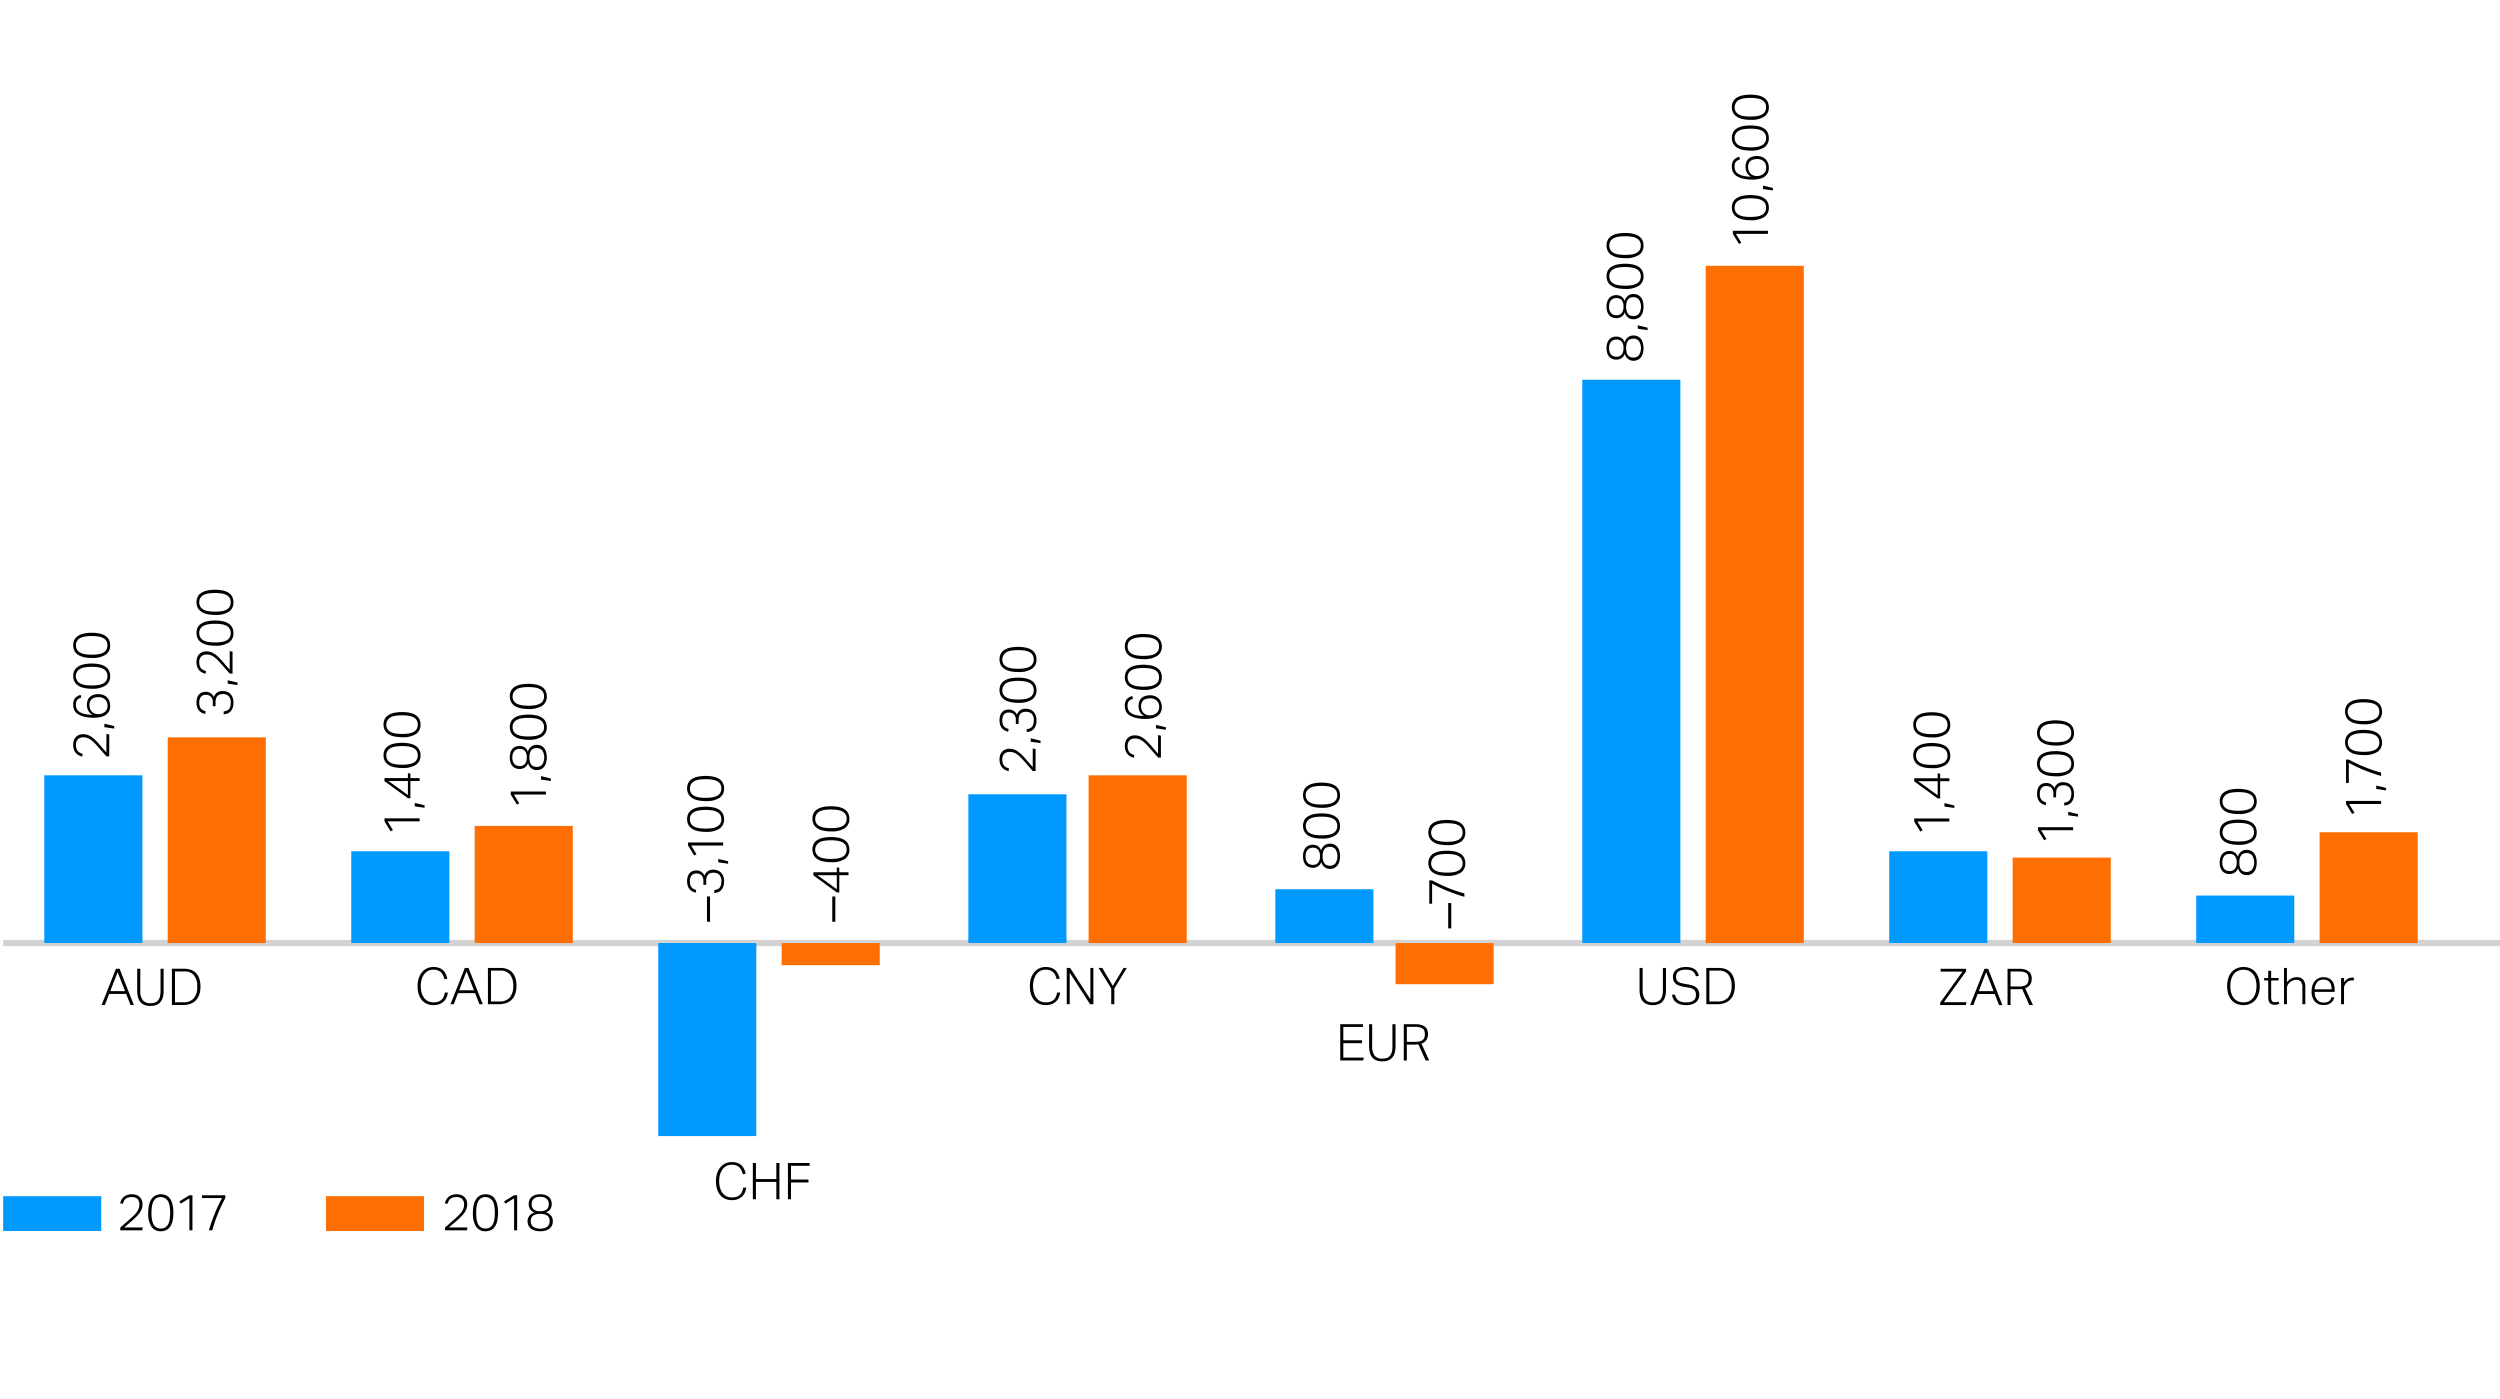 <svg xmlns="http://www.w3.org/2000/svg" width="790" height="442" viewBox="0 0 790 442"><path fill="none" stroke="#d3d3d3" stroke-miterlimit="10" stroke-width="2" d="M1 298h789"/><path fill="#ff6e00" d="M733 263h31v35h-31zM636 271h31v27h-31zM539 84h31v214h-31zM441 298h31v13h-31zM344 245h31v53h-31zM247 298h31v7h-31zM150 261h31v37h-31zM53 233h31v65H53z"/><path fill="#09f" d="M694 283h31v15h-31zM597 269h31v29h-31zM500 120h31v178h-31zM403 281h31v17h-31zM306 251h31v47h-31zM208 298h31v61h-31zM111 269h31v29h-31zM14 245h31v53H14z"/><path d="M38.008 387.922q.559-.5 1.288-1.148t1.464-1.292q.816-.707 1.432-1.3a8.814 8.814 0 0 0 1.024-1.156 4.643 4.643 0 0 0 .616-1.132 3.546 3.546 0 0 0 .208-1.228 2.372 2.372 0 0 0-.624-1.8 2.475 2.475 0 0 0-1.776-.594 3.805 3.805 0 0 0-1.16.153 2.279 2.279 0 0 0-.792.425 2.131 2.131 0 0 0-.52.674 6.877 6.877 0 0 0-.36.883l-.848-.176a5.115 5.115 0 0 1 .384-1.012 3.192 3.192 0 0 1 .688-.915 3.421 3.421 0 0 1 1.08-.658 4.288 4.288 0 0 1 1.576-.257 4.062 4.062 0 0 1 1.424.233 2.807 2.807 0 0 1 1.7 1.661 3.427 3.427 0 0 1 .224 1.253 4.331 4.331 0 0 1-.224 1.412 5.19 5.19 0 0 1-.68 1.309 9.647 9.647 0 0 1-1.16 1.341q-.7.69-1.664 1.509-.5.417-1.04.891l-1.024.891h5.888l-.192.9h-6.932zM50.792 389.078a3.414 3.414 0 0 1-2.912-1.4 7.492 7.492 0 0 1-1.04-4.423 10.76 10.76 0 0 1 .28-2.617 5.264 5.264 0 0 1 .808-1.83 3.272 3.272 0 0 1 1.272-1.068 3.889 3.889 0 0 1 1.656-.345 3.82 3.82 0 0 1 1.656.345 3.129 3.129 0 0 1 1.232 1.068 5.441 5.441 0 0 1 .776 1.83 12.687 12.687 0 0 1 0 5.226 5.256 5.256 0 0 1-.784 1.814 3.171 3.171 0 0 1-1.256 1.06 3.969 3.969 0 0 1-1.688.34zm.032-.867a2.621 2.621 0 0 0 1.376-.337 2.555 2.555 0 0 0 .912-.971 4.8 4.8 0 0 0 .5-1.558 14.4 14.4 0 0 0 0-4.174 4.9 4.9 0 0 0-.5-1.566 2.727 2.727 0 0 0-3.672-.987 2.568 2.568 0 0 0-.92.987 4.9 4.9 0 0 0-.5 1.566 14.4 14.4 0 0 0 0 4.174 4.8 4.8 0 0 0 .5 1.558 2.528 2.528 0 0 0 .92.971 2.665 2.665 0 0 0 1.384.337zM59.851 378.674l-2.768 1.686-.4-.722 3.168-1.943h.96v11.094h-.96zM66.019 388.789q.784-2.665 1.8-5.2a47.256 47.256 0 0 1 2.36-5.009h-6.352v-.88H71.2v.883a54.266 54.266 0 0 0-2.352 4.993 43.518 43.518 0 0 0-1.76 5.218z"/><path fill="#09f" d="M1 378h31v11H1z"/><g><path d="M140.61 387.922l1.288-1.148q.728-.649 1.464-1.292.816-.707 1.432-1.3a8.887 8.887 0 0 0 1.024-1.156 4.643 4.643 0 0 0 .616-1.132 3.57 3.57 0 0 0 .208-1.228 2.372 2.372 0 0 0-.624-1.8 2.475 2.475 0 0 0-1.776-.594 3.8 3.8 0 0 0-1.16.153 2.27 2.27 0 0 0-.792.425 2.1 2.1 0 0 0-.52.674 6.6 6.6 0 0 0-.36.883l-.848-.176a5.115 5.115 0 0 1 .384-1.012 3.174 3.174 0 0 1 .688-.915 3.421 3.421 0 0 1 1.08-.658 4.288 4.288 0 0 1 1.576-.257 4.062 4.062 0 0 1 1.424.233 2.807 2.807 0 0 1 1.7 1.661 3.448 3.448 0 0 1 .224 1.253 4.358 4.358 0 0 1-.224 1.412 5.222 5.222 0 0 1-.68 1.309 9.715 9.715 0 0 1-1.16 1.341q-.7.69-1.664 1.509-.5.417-1.04.891l-1.024.891h5.888l-.192.9h-6.932zM153.394 389.078a3.414 3.414 0 0 1-2.912-1.4 7.484 7.484 0 0 1-1.04-4.423 10.76 10.76 0 0 1 .28-2.617 5.245 5.245 0 0 1 .808-1.83 3.272 3.272 0 0 1 1.272-1.068 3.889 3.889 0 0 1 1.656-.345 3.826 3.826 0 0 1 1.656.345 3.129 3.129 0 0 1 1.232 1.068 5.461 5.461 0 0 1 .776 1.83 12.687 12.687 0 0 1 0 5.226 5.275 5.275 0 0 1-.784 1.814 3.178 3.178 0 0 1-1.256 1.06 3.969 3.969 0 0 1-1.688.34zm.032-.867a2.623 2.623 0 0 0 1.376-.337 2.555 2.555 0 0 0 .912-.971 4.846 4.846 0 0 0 .5-1.558 14.4 14.4 0 0 0 0-4.174 4.946 4.946 0 0 0-.5-1.566 2.727 2.727 0 0 0-3.672-.987 2.561 2.561 0 0 0-.92.987 4.9 4.9 0 0 0-.5 1.566 14.4 14.4 0 0 0 0 4.174 4.8 4.8 0 0 0 .5 1.558 2.521 2.521 0 0 0 .92.971 2.663 2.663 0 0 0 1.384.337zM162.453 378.674l-2.768 1.686-.4-.722 3.168-1.943h.96v11.094h-.96zM168.923 383.154a2.4 2.4 0 0 1-.68-.313 2.532 2.532 0 0 1-.592-.554 2.782 2.782 0 0 1-.424-.787 3.048 3.048 0 0 1-.16-1.028 3.391 3.391 0 0 1 .216-1.212 2.567 2.567 0 0 1 .656-.979 3.151 3.151 0 0 1 1.128-.65 5 5 0 0 1 1.648-.241 4.941 4.941 0 0 1 1.632.241 3.151 3.151 0 0 1 1.128.65 2.567 2.567 0 0 1 .656.979 3.391 3.391 0 0 1 .216 1.212 2.976 2.976 0 0 1-.16 1.02 2.812 2.812 0 0 1-.416.771 2.131 2.131 0 0 1-.592.529 2.781 2.781 0 0 1-.672.3 3.514 3.514 0 0 1 .68.273 2.835 2.835 0 0 1 .712.53 2.991 2.991 0 0 1 .568.819 2.637 2.637 0 0 1 .232 1.156 3.334 3.334 0 0 1-.248 1.309 2.7 2.7 0 0 1-.744 1.011 3.459 3.459 0 0 1-1.248.658 6.643 6.643 0 0 1-3.488 0 3.54 3.54 0 0 1-1.256-.658 2.669 2.669 0 0 1-.752-1.011 3.334 3.334 0 0 1-.248-1.309 2.528 2.528 0 0 1 .24-1.14 3 3 0 0 1 .576-.811 2.709 2.709 0 0 1 .72-.513 3.226 3.226 0 0 1 .672-.252zm-1.2 2.729a2.254 2.254 0 0 0 .712 1.726 4.208 4.208 0 0 0 4.544 0 2.254 2.254 0 0 0 .712-1.726 2.785 2.785 0 0 0-.152-.939 1.657 1.657 0 0 0-.5-.723 2.516 2.516 0 0 0-.92-.465 4.962 4.962 0 0 0-1.4-.169 5.034 5.034 0 0 0-1.416.169 2.516 2.516 0 0 0-.92.465 1.657 1.657 0 0 0-.5.723 2.785 2.785 0 0 0-.16.939zm.272-5.411a2.123 2.123 0 0 0 .656 1.694 3.1 3.1 0 0 0 2.064.57 3.066 3.066 0 0 0 2.056-.57 2.136 2.136 0 0 0 .648-1.694 2.5 2.5 0 0 0-.152-.875 1.9 1.9 0 0 0-.48-.722 2.354 2.354 0 0 0-.84-.5 3.646 3.646 0 0 0-1.232-.184 3.72 3.72 0 0 0-1.24.184 2.34 2.34 0 0 0-.848.5 1.9 1.9 0 0 0-.48.722 2.5 2.5 0 0 0-.147.875z"/></g><path fill="#ff6e00" d="M103 378h31v11h-31z"/><g><path d="M223.4 291.273v-8h.963v8zM225.71 281.286a3.9 3.9 0 0 0 .963-.256 1.914 1.914 0 0 0 .707-.5 2.115 2.115 0 0 0 .433-.84 4.73 4.73 0 0 0 .145-1.264 2.686 2.686 0 0 0-.659-1.992 2.54 2.54 0 0 0-1.862-.648 2.728 2.728 0 0 0-1.06.184 1.8 1.8 0 0 0-.706.52 2.092 2.092 0 0 0-.394.792 3.927 3.927 0 0 0-.12 1v1.344h-.883v-1.344a2.314 2.314 0 0 0-.57-1.648 2.17 2.17 0 0 0-1.662-.608 1.816 1.816 0 0 0-1.533.656 2.9 2.9 0 0 0-.506 1.808 4.039 4.039 0 0 0 .129 1.1 2.158 2.158 0 0 0 .377.76 1.969 1.969 0 0 0 .626.512 5.331 5.331 0 0 0 .875.36l-.16.864a4.532 4.532 0 0 1-.972-.352 2.984 2.984 0 0 1-1.517-1.72 5.207 5.207 0 0 1-.016-3.08 2.909 2.909 0 0 1 .61-1.048 2.468 2.468 0 0 1 .891-.608 2.929 2.929 0 0 1 1.084-.2 2.668 2.668 0 0 1 2.681 1.632 2.749 2.749 0 0 1 2.778-1.888 3.91 3.91 0 0 1 1.364.232 2.937 2.937 0 0 1 1.084.7 3.25 3.25 0 0 1 .715 1.144 4.407 4.407 0 0 1 .256 1.56 4.833 4.833 0 0 1-.288 1.8 3.088 3.088 0 0 1-.739 1.128 2.635 2.635 0 0 1-1 .592 4.4 4.4 0 0 1-1.068.208zM226.978 272.5v-1.088l3.115.752v.784zM218.405 267.179l1.686 2.768-.723.4-1.943-3.168v-.96h11.1v.96zM228.808 258.914a3.416 3.416 0 0 1-1.4 2.912 7.5 7.5 0 0 1-4.424 1.04 10.8 10.8 0 0 1-2.616-.28 5.269 5.269 0 0 1-1.831-.808 3.277 3.277 0 0 1-1.067-1.272 3.875 3.875 0 0 1-.346-1.656 3.805 3.805 0 0 1 .346-1.656 3.127 3.127 0 0 1 1.067-1.232 5.447 5.447 0 0 1 1.831-.776 12.682 12.682 0 0 1 5.225 0 5.234 5.234 0 0 1 1.815.784 3.177 3.177 0 0 1 1.059 1.256 3.966 3.966 0 0 1 .341 1.688zm-.866-.032a2.621 2.621 0 0 0-.338-1.376 2.525 2.525 0 0 0-.971-.912 4.8 4.8 0 0 0-1.557-.5 14.41 14.41 0 0 0-4.175 0 4.89 4.89 0 0 0-1.565.5 2.421 2.421 0 0 0-1.336 2.288 2.62 2.62 0 0 0 .346 1.384 2.568 2.568 0 0 0 .987.92 4.94 4.94 0 0 0 1.565.5 14.41 14.41 0 0 0 4.175 0 4.848 4.848 0 0 0 1.557-.5 2.514 2.514 0 0 0 .971-.92 2.665 2.665 0 0 0 .341-1.384zM228.808 249.189a3.415 3.415 0 0 1-1.4 2.912 7.488 7.488 0 0 1-4.424 1.04 10.746 10.746 0 0 1-2.616-.28 5.251 5.251 0 0 1-1.831-.808 3.277 3.277 0 0 1-1.067-1.272 3.875 3.875 0 0 1-.346-1.656 3.812 3.812 0 0 1 .346-1.656 3.134 3.134 0 0 1 1.067-1.232 5.467 5.467 0 0 1 1.831-.776 12.682 12.682 0 0 1 5.225 0 5.272 5.272 0 0 1 1.815.784 3.184 3.184 0 0 1 1.059 1.256 3.969 3.969 0 0 1 .341 1.688zm-.866-.032a2.623 2.623 0 0 0-.338-1.376 2.54 2.54 0 0 0-.971-.912 4.848 4.848 0 0 0-1.557-.5 14.41 14.41 0 0 0-4.175 0 4.94 4.94 0 0 0-1.565.5 2.724 2.724 0 0 0-.987 3.672 2.561 2.561 0 0 0 .987.92 4.89 4.89 0 0 0 1.565.5 14.41 14.41 0 0 0 4.175 0 4.8 4.8 0 0 0 1.557-.5 2.507 2.507 0 0 0 .971-.92 2.663 2.663 0 0 0 .338-1.384zM326.377 243.638l-1.148-1.288q-.648-.728-1.292-1.464-.707-.816-1.3-1.432a8.887 8.887 0 0 0-1.156-1.024 4.625 4.625 0 0 0-1.132-.616 3.565 3.565 0 0 0-1.228-.208 2.374 2.374 0 0 0-1.8.624 2.475 2.475 0 0 0-.594 1.776 3.83 3.83 0 0 0 .152 1.16 2.288 2.288 0 0 0 .426.792 2.1 2.1 0 0 0 .674.52 6.6 6.6 0 0 0 .883.36l-.176.848a5.115 5.115 0 0 1-1.012-.384 3.174 3.174 0 0 1-.915-.688 3.421 3.421 0 0 1-.658-1.08 4.288 4.288 0 0 1-.257-1.576 4.062 4.062 0 0 1 .233-1.424 2.805 2.805 0 0 1 1.662-1.7 3.438 3.438 0 0 1 1.252-.224 4.368 4.368 0 0 1 1.413.224 5.217 5.217 0 0 1 1.308.68 9.715 9.715 0 0 1 1.341 1.16q.69.7 1.509 1.664.417.5.891 1.04l.891 1.024v-5.888l.9.192v6.928zM325.7 234.392V233.3l3.115.752v.784zM324.434 230.427a3.912 3.912 0 0 0 .964-.256 1.919 1.919 0 0 0 .706-.5 2.116 2.116 0 0 0 .434-.84 4.734 4.734 0 0 0 .144-1.264 2.686 2.686 0 0 0-.658-1.992 2.544 2.544 0 0 0-1.863-.648 2.722 2.722 0 0 0-1.059.184 1.8 1.8 0 0 0-.706.52 2.077 2.077 0 0 0-.394.792 3.927 3.927 0 0 0-.12 1v1.344H321v-1.344a2.314 2.314 0 0 0-.57-1.648 2.17 2.17 0 0 0-1.662-.608 1.815 1.815 0 0 0-1.533.656 2.9 2.9 0 0 0-.506 1.808 4.082 4.082 0 0 0 .128 1.1 2.159 2.159 0 0 0 .378.76 1.969 1.969 0 0 0 .626.512 5.259 5.259 0 0 0 .875.36l-.161.864a4.524 4.524 0 0 1-.971-.352 2.984 2.984 0 0 1-1.517-1.72 5.207 5.207 0 0 1-.016-3.08 2.909 2.909 0 0 1 .61-1.048 2.468 2.468 0 0 1 .891-.608 2.925 2.925 0 0 1 1.084-.2 2.67 2.67 0 0 1 2.681 1.632 2.747 2.747 0 0 1 2.777-1.888 3.911 3.911 0 0 1 1.365.232 2.937 2.937 0 0 1 1.084.7 3.234 3.234 0 0 1 .714 1.144 4.407 4.407 0 0 1 .257 1.56 4.811 4.811 0 0 1-.289 1.8 3.086 3.086 0 0 1-.738 1.128 2.639 2.639 0 0 1-1 .592 4.386 4.386 0 0 1-1.068.208zM327.533 218.133a3.414 3.414 0 0 1-1.405 2.912 7.482 7.482 0 0 1-4.423 1.04 10.76 10.76 0 0 1-2.617-.28 5.272 5.272 0 0 1-1.83-.808 3.272 3.272 0 0 1-1.068-1.272 3.889 3.889 0 0 1-.345-1.656 3.82 3.82 0 0 1 .345-1.656 3.129 3.129 0 0 1 1.068-1.232 5.45 5.45 0 0 1 1.83-.776 12.687 12.687 0 0 1 5.226 0 5.256 5.256 0 0 1 1.814.784 3.178 3.178 0 0 1 1.06 1.256 3.969 3.969 0 0 1 .345 1.688zm-.867-.032a2.621 2.621 0 0 0-.337-1.376 2.547 2.547 0 0 0-.971-.912 4.8 4.8 0 0 0-1.558-.5 14.4 14.4 0 0 0-4.174 0 4.89 4.89 0 0 0-1.565.5 2.726 2.726 0 0 0-.988 3.672 2.571 2.571 0 0 0 .988.92 4.89 4.89 0 0 0 1.565.5 14.4 14.4 0 0 0 4.174 0 4.8 4.8 0 0 0 1.558-.5 2.521 2.521 0 0 0 .971-.92 2.665 2.665 0 0 0 .337-1.385zM327.533 208.408a3.414 3.414 0 0 1-1.405 2.912 7.482 7.482 0 0 1-4.423 1.04 10.76 10.76 0 0 1-2.617-.28 5.253 5.253 0 0 1-1.83-.808A3.272 3.272 0 0 1 316.19 210a3.889 3.889 0 0 1-.345-1.656 3.826 3.826 0 0 1 .345-1.656 3.129 3.129 0 0 1 1.068-1.232 5.47 5.47 0 0 1 1.83-.776 12.687 12.687 0 0 1 5.226 0 5.275 5.275 0 0 1 1.814.784 3.178 3.178 0 0 1 1.06 1.256 3.969 3.969 0 0 1 .345 1.688zm-.867-.032a2.623 2.623 0 0 0-.337-1.376 2.547 2.547 0 0 0-.971-.912 4.846 4.846 0 0 0-1.558-.5 14.4 14.4 0 0 0-4.174 0 4.94 4.94 0 0 0-1.565.5 2.726 2.726 0 0 0-.988 3.672 2.564 2.564 0 0 0 .988.92 4.89 4.89 0 0 0 1.565.5 14.4 14.4 0 0 0 4.174 0 4.8 4.8 0 0 0 1.558-.5 2.514 2.514 0 0 0 .971-.92 2.663 2.663 0 0 0 .337-1.384zM417.519 272.368a2.356 2.356 0 0 1-.313.68 2.511 2.511 0 0 1-.554.592 2.757 2.757 0 0 1-.787.424 3.042 3.042 0 0 1-1.027.16 3.4 3.4 0 0 1-1.213-.216 2.556 2.556 0 0 1-.979-.656 3.151 3.151 0 0 1-.65-1.128 4.991 4.991 0 0 1-.241-1.648 4.941 4.941 0 0 1 .241-1.632 3.169 3.169 0 0 1 .65-1.128 2.567 2.567 0 0 1 .979-.656 3.4 3.4 0 0 1 1.213-.216 3 3 0 0 1 1.019.16 2.809 2.809 0 0 1 .771.416 2.151 2.151 0 0 1 .53.592 2.82 2.82 0 0 1 .3.672 3.414 3.414 0 0 1 .273-.68 2.848 2.848 0 0 1 .529-.712 2.991 2.991 0 0 1 .819-.568 2.654 2.654 0 0 1 1.156-.232 3.334 3.334 0 0 1 1.309.248 2.715 2.715 0 0 1 1.011.744 3.459 3.459 0 0 1 .658 1.248 6.643 6.643 0 0 1 0 3.488 3.532 3.532 0 0 1-.658 1.256 2.662 2.662 0 0 1-1.011.752 3.317 3.317 0 0 1-1.309.248 2.528 2.528 0 0 1-1.14-.24 3 3 0 0 1-.811-.576 2.709 2.709 0 0 1-.513-.72 3.226 3.226 0 0 1-.252-.672zm-2.681.928a2.118 2.118 0 0 0 1.693-.656 3.094 3.094 0 0 0 .57-2.064 3.063 3.063 0 0 0-.57-2.056 2.134 2.134 0 0 0-1.693-.648 2.5 2.5 0 0 0-.875.152 1.926 1.926 0 0 0-.723.48 2.353 2.353 0 0 0-.5.84 3.648 3.648 0 0 0-.185 1.232 3.714 3.714 0 0 0 .185 1.24 2.33 2.33 0 0 0 .5.848 1.9 1.9 0 0 0 .723.48 2.477 2.477 0 0 0 .875.156zm5.41.272a2.254 2.254 0 0 0 1.726-.712 4.2 4.2 0 0 0 0-4.544 2.258 2.258 0 0 0-1.726-.712 2.785 2.785 0 0 0-.939.152 1.677 1.677 0 0 0-.722.5 2.525 2.525 0 0 0-.466.92 5 5 0 0 0-.169 1.4 5.061 5.061 0 0 0 .169 1.416 2.509 2.509 0 0 0 .466.92 1.66 1.66 0 0 0 .722.5 2.761 2.761 0 0 0 .939.16zM423.443 261.032a3.414 3.414 0 0 1-1.4 2.912 7.482 7.482 0 0 1-4.423 1.04 10.76 10.76 0 0 1-2.62-.284 5.253 5.253 0 0 1-1.83-.808 3.28 3.28 0 0 1-1.068-1.272 3.889 3.889 0 0 1-.345-1.656 3.826 3.826 0 0 1 .345-1.656 3.137 3.137 0 0 1 1.068-1.232 5.47 5.47 0 0 1 1.83-.776 12.687 12.687 0 0 1 5.226 0 5.267 5.267 0 0 1 1.814.784 3.178 3.178 0 0 1 1.06 1.256 3.969 3.969 0 0 1 .343 1.692zm-.867-.032a2.623 2.623 0 0 0-.337-1.376 2.547 2.547 0 0 0-.971-.912 4.846 4.846 0 0 0-1.558-.5 14.4 14.4 0 0 0-4.174 0 4.94 4.94 0 0 0-1.565.5 2.606 2.606 0 0 0-.988.912 2.578 2.578 0 0 0-.345 1.376 2.617 2.617 0 0 0 .345 1.384 2.571 2.571 0 0 0 .988.92 4.89 4.89 0 0 0 1.565.5 14.4 14.4 0 0 0 4.174 0 4.8 4.8 0 0 0 1.558-.5 2.514 2.514 0 0 0 .971-.92 2.663 2.663 0 0 0 .337-1.384zM423.443 251.307a3.414 3.414 0 0 1-1.4 2.912 7.482 7.482 0 0 1-4.423 1.041 10.757 10.757 0 0 1-2.617-.281 5.253 5.253 0 0 1-1.83-.808 3.266 3.266 0 0 1-1.073-1.271 3.883 3.883 0 0 1-.345-1.656 3.826 3.826 0 0 1 .345-1.656 3.137 3.137 0 0 1 1.068-1.232 5.47 5.47 0 0 1 1.83-.775 12.642 12.642 0 0 1 5.226 0 5.229 5.229 0 0 1 1.814.784 3.176 3.176 0 0 1 1.06 1.255 3.969 3.969 0 0 1 .345 1.687zm-.867-.032a2.623 2.623 0 0 0-.337-1.376 2.538 2.538 0 0 0-.971-.911 4.821 4.821 0 0 0-1.558-.5 14.5 14.5 0 0 0-4.174 0 4.915 4.915 0 0 0-1.565.5 2.6 2.6 0 0 0 0 4.592 4.915 4.915 0 0 0 1.565.5 14.31 14.31 0 0 0 4.174 0 4.822 4.822 0 0 0 1.558-.5 2.524 2.524 0 0 0 .971-.921 2.66 2.66 0 0 0 .337-1.384zM513.429 111.79a2.368 2.368 0 0 1-.313.68 2.491 2.491 0 0 1-.554.592 2.782 2.782 0 0 1-.787.424 3.042 3.042 0 0 1-1.027.16 3.391 3.391 0 0 1-1.212-.216 2.563 2.563 0 0 1-.98-.656 3.166 3.166 0 0 1-.65-1.128 4.991 4.991 0 0 1-.241-1.648 4.941 4.941 0 0 1 .241-1.632 3.166 3.166 0 0 1 .65-1.128 2.563 2.563 0 0 1 .98-.656 3.391 3.391 0 0 1 1.212-.216 2.974 2.974 0 0 1 1.019.16 2.783 2.783 0 0 1 .771.416 2.135 2.135 0 0 1 .53.592 2.82 2.82 0 0 1 .3.672 3.451 3.451 0 0 1 .273-.68 2.811 2.811 0 0 1 .53-.712 2.97 2.97 0 0 1 .818-.568 2.654 2.654 0 0 1 1.156-.232 3.334 3.334 0 0 1 1.309.248 2.7 2.7 0 0 1 1.011.744 3.461 3.461 0 0 1 .659 1.248 6.671 6.671 0 0 1 0 3.488 3.542 3.542 0 0 1-.659 1.256 2.662 2.662 0 0 1-1.011.752 3.317 3.317 0 0 1-1.309.248 2.534 2.534 0 0 1-1.14-.24 2.977 2.977 0 0 1-.81-.576 2.691 2.691 0 0 1-.514-.72 3.226 3.226 0 0 1-.252-.672zm-2.681.928a2.121 2.121 0 0 0 1.694-.656 3.1 3.1 0 0 0 .57-2.064 3.068 3.068 0 0 0-.57-2.056 2.137 2.137 0 0 0-1.694-.648 2.5 2.5 0 0 0-.875.152 1.926 1.926 0 0 0-.723.48 2.367 2.367 0 0 0-.5.84 3.644 3.644 0 0 0-.185 1.232 3.714 3.714 0 0 0 .185 1.24 2.353 2.353 0 0 0 .5.848 1.9 1.9 0 0 0 .723.48 2.5 2.5 0 0 0 .875.152zm5.41.272a2.254 2.254 0 0 0 1.726-.712 4.2 4.2 0 0 0 0-4.544 2.258 2.258 0 0 0-1.726-.712 2.785 2.785 0 0 0-.939.152 1.668 1.668 0 0 0-.722.5 2.532 2.532 0 0 0-.466.92 5.007 5.007 0 0 0-.168 1.4 5.075 5.075 0 0 0 .168 1.416 2.524 2.524 0 0 0 .466.92 1.66 1.66 0 0 0 .722.5 2.785 2.785 0 0 0 .939.16zM517.523 103.881v-1.088l3.115.752v.784zM513.429 98.685a2.38 2.38 0 0 1-.313.68 2.51 2.51 0 0 1-.554.592 2.782 2.782 0 0 1-.787.424 3.067 3.067 0 0 1-1.027.16 3.37 3.37 0 0 1-1.212-.217 2.552 2.552 0 0 1-.98-.656 3.17 3.17 0 0 1-.65-1.127 5 5 0 0 1-.241-1.648 4.943 4.943 0 0 1 .241-1.633 3.17 3.17 0 0 1 .65-1.127 2.552 2.552 0 0 1 .98-.656 3.392 3.392 0 0 1 1.212-.217 3 3 0 0 1 1.019.16 2.809 2.809 0 0 1 .771.416 2.149 2.149 0 0 1 .53.592 2.826 2.826 0 0 1 .3.673 3.458 3.458 0 0 1 .273-.681 2.846 2.846 0 0 1 .53-.712 2.967 2.967 0 0 1 .818-.567 2.639 2.639 0 0 1 1.156-.233 3.334 3.334 0 0 1 1.309.248 2.707 2.707 0 0 1 1.011.745 3.447 3.447 0 0 1 .659 1.247 6.671 6.671 0 0 1 0 3.488 3.538 3.538 0 0 1-.659 1.257 2.672 2.672 0 0 1-1.011.752 3.334 3.334 0 0 1-1.309.248 2.548 2.548 0 0 1-1.14-.24 2.979 2.979 0 0 1-.81-.577 2.66 2.66 0 0 1-.514-.72 3.22 3.22 0 0 1-.252-.671zm-2.681.928a2.125 2.125 0 0 0 1.694-.656 3.1 3.1 0 0 0 .57-2.064 3.071 3.071 0 0 0-.57-2.057 2.141 2.141 0 0 0-1.694-.648 2.481 2.481 0 0 0-.875.153 1.9 1.9 0 0 0-.723.48 2.35 2.35 0 0 0-.5.84 3.644 3.644 0 0 0-.185 1.232 3.718 3.718 0 0 0 .185 1.24 2.348 2.348 0 0 0 .5.847 1.9 1.9 0 0 0 .723.48 2.481 2.481 0 0 0 .875.153zm5.41.272a2.258 2.258 0 0 0 1.726-.712 4.2 4.2 0 0 0 0-4.545 2.257 2.257 0 0 0-1.726-.711 2.761 2.761 0 0 0-.939.152 1.66 1.66 0 0 0-.722.5 2.527 2.527 0 0 0-.466.919 5.01 5.01 0 0 0-.168 1.4 5.075 5.075 0 0 0 .168 1.416 2.54 2.54 0 0 0 .466.92 1.666 1.666 0 0 0 .722.5 2.761 2.761 0 0 0 .939.161zM519.353 87.349a3.416 3.416 0 0 1-1.4 2.912 7.5 7.5 0 0 1-4.424 1.04 10.76 10.76 0 0 1-2.617-.28 5.272 5.272 0 0 1-1.83-.808 3.28 3.28 0 0 1-1.068-1.272 3.889 3.889 0 0 1-.345-1.656 3.82 3.82 0 0 1 .345-1.656 3.137 3.137 0 0 1 1.068-1.232 5.45 5.45 0 0 1 1.83-.776 11.045 11.045 0 0 1 2.617-.272 10.934 10.934 0 0 1 2.609.272 5.234 5.234 0 0 1 1.815.784 3.177 3.177 0 0 1 1.059 1.256 3.966 3.966 0 0 1 .341 1.688zm-.867-.032a2.621 2.621 0 0 0-.337-1.376 2.525 2.525 0 0 0-.971-.912 4.8 4.8 0 0 0-1.557-.5 14.41 14.41 0 0 0-4.175 0 4.89 4.89 0 0 0-1.565.5 2.417 2.417 0 0 0-1.333 2.288 2.62 2.62 0 0 0 .345 1.384 2.578 2.578 0 0 0 .988.92 4.94 4.94 0 0 0 1.565.5 14.41 14.41 0 0 0 4.175 0 4.848 4.848 0 0 0 1.557-.5 2.514 2.514 0 0 0 .971-.92 2.665 2.665 0 0 0 .337-1.384zM519.353 77.624a3.415 3.415 0 0 1-1.4 2.912 7.5 7.5 0 0 1-4.424 1.04 10.76 10.76 0 0 1-2.617-.28 5.272 5.272 0 0 1-1.83-.808 3.28 3.28 0 0 1-1.068-1.272 3.889 3.889 0 0 1-.345-1.656 3.82 3.82 0 0 1 .345-1.656 3.137 3.137 0 0 1 1.068-1.232 5.45 5.45 0 0 1 1.83-.776 11.1 11.1 0 0 1 2.617-.272 10.986 10.986 0 0 1 2.609.272 5.253 5.253 0 0 1 1.815.784 3.177 3.177 0 0 1 1.059 1.256 3.969 3.969 0 0 1 .341 1.688zm-.867-.032a2.621 2.621 0 0 0-.337-1.376 2.54 2.54 0 0 0-.971-.912 4.8 4.8 0 0 0-1.557-.5 14.41 14.41 0 0 0-4.175 0 4.89 4.89 0 0 0-1.565.5 2.606 2.606 0 0 0-.988.912 2.576 2.576 0 0 0-.345 1.376 2.62 2.62 0 0 0 .345 1.384 2.578 2.578 0 0 0 .988.92 4.89 4.89 0 0 0 1.565.5 14.41 14.41 0 0 0 4.175 0 4.8 4.8 0 0 0 1.557-.5 2.514 2.514 0 0 0 .971-.92 2.665 2.665 0 0 0 .337-1.384zM605.874 259.605l1.685 2.768-.722.4-1.943-3.168v-.96h11.094v.96zM614.447 254.868v-1.088l3.115.752v.784zM612.3 252.3l-7.4-5.392v-.976h7.4v-1.584l.786.176v1.408h2.906v.928h-2.906v5.44zm0-5.44h-6.15l6.15 4.432zM616.277 238.789a3.414 3.414 0 0 1-1.405 2.912 7.482 7.482 0 0 1-4.423 1.04 10.76 10.76 0 0 1-2.617-.28 5.253 5.253 0 0 1-1.83-.808 3.273 3.273 0 0 1-1.068-1.272 3.889 3.889 0 0 1-.345-1.656 3.826 3.826 0 0 1 .345-1.656 3.137 3.137 0 0 1 1.066-1.232 5.45 5.45 0 0 1 1.83-.775 12.642 12.642 0 0 1 5.226 0 5.247 5.247 0 0 1 1.814.783 3.178 3.178 0 0 1 1.06 1.256 3.969 3.969 0 0 1 .347 1.688zm-.867-.032a2.623 2.623 0 0 0-.337-1.376 2.547 2.547 0 0 0-.971-.912 4.846 4.846 0 0 0-1.558-.5 14.4 14.4 0 0 0-4.174 0 4.94 4.94 0 0 0-1.565.5 2.606 2.606 0 0 0-.988.912 2.578 2.578 0 0 0-.345 1.376 2.615 2.615 0 0 0 .345 1.384 2.581 2.581 0 0 0 .988.921 4.915 4.915 0 0 0 1.565.5 14.31 14.31 0 0 0 4.174 0 4.822 4.822 0 0 0 1.558-.5 2.524 2.524 0 0 0 .971-.921 2.66 2.66 0 0 0 .337-1.384zM616.277 229.065a3.415 3.415 0 0 1-1.405 2.912 7.49 7.49 0 0 1-4.423 1.04 10.76 10.76 0 0 1-2.617-.28 5.272 5.272 0 0 1-1.83-.808 3.28 3.28 0 0 1-1.068-1.272 3.889 3.889 0 0 1-.345-1.656 3.82 3.82 0 0 1 .345-1.656 3.137 3.137 0 0 1 1.066-1.232 5.45 5.45 0 0 1 1.83-.776 12.687 12.687 0 0 1 5.226 0 5.248 5.248 0 0 1 1.814.784 3.171 3.171 0 0 1 1.06 1.256 3.969 3.969 0 0 1 .347 1.688zm-.867-.032a2.621 2.621 0 0 0-.337-1.376 2.532 2.532 0 0 0-.971-.912 4.8 4.8 0 0 0-1.558-.5 14.4 14.4 0 0 0-4.174 0 4.89 4.89 0 0 0-1.565.5 2.417 2.417 0 0 0-1.333 2.288 2.62 2.62 0 0 0 .345 1.384 2.578 2.578 0 0 0 .988.92 4.89 4.89 0 0 0 1.565.5 14.4 14.4 0 0 0 4.174 0 4.8 4.8 0 0 0 1.558-.5 2.521 2.521 0 0 0 .971-.92 2.665 2.665 0 0 0 .337-1.384z"/><g><path d="M707.2 274.335a2.371 2.371 0 0 1-.314.68 2.506 2.506 0 0 1-.553.592 2.782 2.782 0 0 1-.787.424 3.048 3.048 0 0 1-1.028.16 3.391 3.391 0 0 1-1.212-.216 2.567 2.567 0 0 1-.979-.656 3.151 3.151 0 0 1-.65-1.128 5 5 0 0 1-.241-1.648 4.941 4.941 0 0 1 .241-1.632 3.151 3.151 0 0 1 .65-1.128 2.567 2.567 0 0 1 .979-.656 3.391 3.391 0 0 1 1.212-.216 2.976 2.976 0 0 1 1.02.16 2.812 2.812 0 0 1 .771.416 2.131 2.131 0 0 1 .529.592 2.82 2.82 0 0 1 .3.672 3.514 3.514 0 0 1 .273-.68 2.835 2.835 0 0 1 .53-.712 2.991 2.991 0 0 1 .819-.568 2.637 2.637 0 0 1 1.156-.232 3.326 3.326 0 0 1 1.308.248 2.7 2.7 0 0 1 1.012.744 3.459 3.459 0 0 1 .658 1.248 6.643 6.643 0 0 1 0 3.488 3.54 3.54 0 0 1-.658 1.256 2.673 2.673 0 0 1-1.012.752 3.326 3.326 0 0 1-1.308.248 2.528 2.528 0 0 1-1.14-.24 3 3 0 0 1-.811-.576 2.709 2.709 0 0 1-.513-.72 3.116 3.116 0 0 1-.252-.672zm-2.682.928a2.123 2.123 0 0 0 1.694-.656 3.1 3.1 0 0 0 .57-2.064 3.066 3.066 0 0 0-.57-2.056 2.136 2.136 0 0 0-1.694-.648 2.5 2.5 0 0 0-.875.152 1.911 1.911 0 0 0-.722.48 2.354 2.354 0 0 0-.5.84 3.646 3.646 0 0 0-.184 1.232 3.716 3.716 0 0 0 .184 1.24 2.34 2.34 0 0 0 .5.848 1.9 1.9 0 0 0 .722.48 2.5 2.5 0 0 0 .874.152zm5.411.272a2.254 2.254 0 0 0 1.726-.712 4.208 4.208 0 0 0 0-4.544 2.254 2.254 0 0 0-1.726-.712 2.777 2.777 0 0 0-.939.152 1.665 1.665 0 0 0-.723.5 2.516 2.516 0 0 0-.465.92 4.967 4.967 0 0 0-.169 1.4 5.034 5.034 0 0 0 .169 1.416 2.508 2.508 0 0 0 .465.92 1.657 1.657 0 0 0 .723.5 2.777 2.777 0 0 0 .938.16zM713.123 263a3.414 3.414 0 0 1-1.405 2.912 7.492 7.492 0 0 1-4.423 1.04 10.76 10.76 0 0 1-2.617-.28 5.255 5.255 0 0 1-1.83-.808 3.272 3.272 0 0 1-1.068-1.272 3.889 3.889 0 0 1-.345-1.656 3.82 3.82 0 0 1 .345-1.656 3.129 3.129 0 0 1 1.068-1.232 5.432 5.432 0 0 1 1.83-.776 12.687 12.687 0 0 1 5.226 0 5.256 5.256 0 0 1 1.814.784 3.171 3.171 0 0 1 1.06 1.256 3.969 3.969 0 0 1 .345 1.688zm-.867-.032a2.621 2.621 0 0 0-.337-1.376 2.555 2.555 0 0 0-.971-.912 4.8 4.8 0 0 0-1.558-.5 14.4 14.4 0 0 0-4.174 0 4.9 4.9 0 0 0-1.566.5 2.727 2.727 0 0 0-.987 3.672 2.568 2.568 0 0 0 .987.92 4.9 4.9 0 0 0 1.566.5 14.4 14.4 0 0 0 4.174 0 4.8 4.8 0 0 0 1.558-.5 2.528 2.528 0 0 0 .971-.92 2.665 2.665 0 0 0 .337-1.385zM713.123 253.274a3.414 3.414 0 0 1-1.405 2.912 7.484 7.484 0 0 1-4.423 1.04 10.76 10.76 0 0 1-2.617-.28 5.237 5.237 0 0 1-1.83-.808 3.272 3.272 0 0 1-1.068-1.272 3.889 3.889 0 0 1-.345-1.656 3.826 3.826 0 0 1 .345-1.656 3.129 3.129 0 0 1 1.068-1.232 5.453 5.453 0 0 1 1.83-.776 12.687 12.687 0 0 1 5.226 0 5.275 5.275 0 0 1 1.814.784 3.178 3.178 0 0 1 1.06 1.256 3.969 3.969 0 0 1 .345 1.688zm-.867-.032a2.623 2.623 0 0 0-.337-1.376 2.555 2.555 0 0 0-.971-.912 4.846 4.846 0 0 0-1.558-.5 14.4 14.4 0 0 0-4.174 0 4.946 4.946 0 0 0-1.566.5 2.727 2.727 0 0 0-.987 3.672 2.561 2.561 0 0 0 .987.92 4.9 4.9 0 0 0 1.566.5 14.4 14.4 0 0 0 4.174 0 4.8 4.8 0 0 0 1.558-.5 2.521 2.521 0 0 0 .971-.92 2.663 2.663 0 0 0 .337-1.384z"/></g><g><path d="M122.479 259.547l1.686 2.768-.723.4-1.942-3.168v-.96h11.094v.96zM131.052 254.809v-1.088l3.115.752v.784zM128.9 252.243l-7.4-5.392v-.976h7.4v-1.584l.787.176v1.408h2.906v.928h-2.906v5.44zm0-5.44h-6.149l6.149 4.432zM132.883 238.731a3.415 3.415 0 0 1-1.405 2.912 7.492 7.492 0 0 1-4.423 1.04 10.755 10.755 0 0 1-2.617-.28 5.269 5.269 0 0 1-1.831-.808 3.277 3.277 0 0 1-1.067-1.272 3.889 3.889 0 0 1-.345-1.656 3.82 3.82 0 0 1 .345-1.656 3.134 3.134 0 0 1 1.067-1.232 5.447 5.447 0 0 1 1.831-.776 12.687 12.687 0 0 1 5.226 0 5.256 5.256 0 0 1 1.814.784 3.188 3.188 0 0 1 1.06 1.256 3.969 3.969 0 0 1 .345 1.688zm-.867-.032a2.63 2.63 0 0 0-.337-1.376 2.543 2.543 0 0 0-.972-.912 4.783 4.783 0 0 0-1.557-.5 14.4 14.4 0 0 0-4.174 0 4.888 4.888 0 0 0-1.566.5 2.418 2.418 0 0 0-1.332 2.288 2.62 2.62 0 0 0 .345 1.384 2.568 2.568 0 0 0 .987.92 4.888 4.888 0 0 0 1.566.5 14.4 14.4 0 0 0 4.174 0 4.783 4.783 0 0 0 1.557-.5 2.524 2.524 0 0 0 .972-.92 2.675 2.675 0 0 0 .337-1.383zM132.883 229.006a3.414 3.414 0 0 1-1.405 2.912 7.484 7.484 0 0 1-4.423 1.04 10.755 10.755 0 0 1-2.617-.28 5.251 5.251 0 0 1-1.831-.808 3.277 3.277 0 0 1-1.067-1.272 3.889 3.889 0 0 1-.345-1.656 3.826 3.826 0 0 1 .345-1.656 3.134 3.134 0 0 1 1.067-1.232 5.467 5.467 0 0 1 1.831-.776 12.687 12.687 0 0 1 5.226 0 5.275 5.275 0 0 1 1.814.784 3.2 3.2 0 0 1 1.06 1.256 3.969 3.969 0 0 1 .345 1.688zm-.867-.032a2.632 2.632 0 0 0-.337-1.376 2.55 2.55 0 0 0-.972-.912 4.831 4.831 0 0 0-1.557-.5 14.4 14.4 0 0 0-4.174 0 4.938 4.938 0 0 0-1.566.5 2.727 2.727 0 0 0-.987 3.672 2.561 2.561 0 0 0 .987.92 4.888 4.888 0 0 0 1.566.5 14.4 14.4 0 0 0 4.174 0 4.783 4.783 0 0 0 1.557-.5 2.517 2.517 0 0 0 .972-.92 2.672 2.672 0 0 0 .337-1.384z"/></g><g><path d="M70.675 224.827a3.994 3.994 0 0 0 .963-.256 1.914 1.914 0 0 0 .706-.5 2.117 2.117 0 0 0 .434-.84 4.744 4.744 0 0 0 .144-1.264 2.686 2.686 0 0 0-.658-1.992 2.541 2.541 0 0 0-1.862-.648 2.706 2.706 0 0 0-1.06.184 1.787 1.787 0 0 0-.706.52 2.092 2.092 0 0 0-.394.792 3.922 3.922 0 0 0-.12 1v1.344h-.883v-1.344a2.311 2.311 0 0 0-.57-1.648 2.17 2.17 0 0 0-1.662-.608 1.812 1.812 0 0 0-1.533.656 2.9 2.9 0 0 0-.506 1.808 4.049 4.049 0 0 0 .129 1.1 2.149 2.149 0 0 0 .377.76 1.969 1.969 0 0 0 .626.512 5.473 5.473 0 0 0 .875.36l-.16.864a4.566 4.566 0 0 1-.972-.352 2.984 2.984 0 0 1-1.517-1.72 5.207 5.207 0 0 1-.016-3.08 2.9 2.9 0 0 1 .61-1.048 2.455 2.455 0 0 1 .891-.608 2.929 2.929 0 0 1 1.084-.2 2.67 2.67 0 0 1 2.681 1.632 2.746 2.746 0 0 1 2.778-1.888 3.887 3.887 0 0 1 1.364.232 2.925 2.925 0 0 1 1.084.7 3.216 3.216 0 0 1 .714 1.144 4.377 4.377 0 0 1 .257 1.56 4.818 4.818 0 0 1-.289 1.8 3.074 3.074 0 0 1-.738 1.128 2.657 2.657 0 0 1-1 .592 4.485 4.485 0 0 1-1.067.208zM71.943 216.036v-1.088l3.115.752v.784zM72.617 212.868q-.5-.559-1.148-1.287t-1.292-1.465q-.707-.815-1.3-1.431a8.891 8.891 0 0 0-1.156-1.025 4.661 4.661 0 0 0-1.132-.616 3.575 3.575 0 0 0-1.229-.208 2.374 2.374 0 0 0-1.8.624 2.478 2.478 0 0 0-.594 1.777 3.794 3.794 0 0 0 .153 1.159 2.286 2.286 0 0 0 .425.792 2.1 2.1 0 0 0 .675.52 6.624 6.624 0 0 0 .883.361l-.177.848a5.152 5.152 0 0 1-1.011-.385 3.147 3.147 0 0 1-.916-.688 3.41 3.41 0 0 1-.658-1.08 4.285 4.285 0 0 1-.257-1.576 4.062 4.062 0 0 1 .233-1.424 2.807 2.807 0 0 1 1.662-1.7 3.418 3.418 0 0 1 1.252-.225 4.341 4.341 0 0 1 1.413.225 5.184 5.184 0 0 1 1.308.68 9.635 9.635 0 0 1 1.341 1.159q.69.705 1.509 1.665.418.495.891 1.04l.891 1.023v-5.887l.9.191v6.928zM73.773 200.084a3.417 3.417 0 0 1-1.4 2.913 7.5 7.5 0 0 1-4.424 1.04 10.81 10.81 0 0 1-2.617-.28 5.254 5.254 0 0 1-1.83-.809 3.27 3.27 0 0 1-1.068-1.271 3.889 3.889 0 0 1-.345-1.656 3.82 3.82 0 0 1 .345-1.656 3.13 3.13 0 0 1 1.068-1.232 5.45 5.45 0 0 1 1.83-.776 11.041 11.041 0 0 1 2.617-.273 10.93 10.93 0 0 1 2.609.273 5.243 5.243 0 0 1 1.815.784 3.181 3.181 0 0 1 1.059 1.255 3.972 3.972 0 0 1 .341 1.688zm-.867-.032a2.619 2.619 0 0 0-.337-1.375 2.532 2.532 0 0 0-.971-.912 4.823 4.823 0 0 0-1.557-.5 14.5 14.5 0 0 0-4.175 0 4.915 4.915 0 0 0-1.565.5 2.417 2.417 0 0 0-1.333 2.287 2.621 2.621 0 0 0 .345 1.385 2.586 2.586 0 0 0 .988.92 4.94 4.94 0 0 0 1.565.5 14.41 14.41 0 0 0 4.175 0 4.848 4.848 0 0 0 1.557-.5 2.529 2.529 0 0 0 .971-.92 2.667 2.667 0 0 0 .337-1.385zM73.773 190.36a3.415 3.415 0 0 1-1.4 2.912 7.488 7.488 0 0 1-4.424 1.04 10.76 10.76 0 0 1-2.617-.28 5.272 5.272 0 0 1-1.83-.808 3.28 3.28 0 0 1-1.068-1.272 3.889 3.889 0 0 1-.345-1.656 3.82 3.82 0 0 1 .345-1.656 3.137 3.137 0 0 1 1.068-1.232 5.45 5.45 0 0 1 1.83-.776 11.1 11.1 0 0 1 2.617-.272 10.986 10.986 0 0 1 2.609.272 5.262 5.262 0 0 1 1.815.784 3.184 3.184 0 0 1 1.059 1.256 3.969 3.969 0 0 1 .341 1.688zm-.867-.032a2.621 2.621 0 0 0-.337-1.376 2.547 2.547 0 0 0-.971-.912 4.8 4.8 0 0 0-1.557-.5 14.41 14.41 0 0 0-4.175 0 4.89 4.89 0 0 0-1.565.5 2.606 2.606 0 0 0-.988.912 2.576 2.576 0 0 0-.345 1.376 2.62 2.62 0 0 0 .345 1.384 2.578 2.578 0 0 0 .988.92 4.89 4.89 0 0 0 1.565.5 14.41 14.41 0 0 0 4.175 0 4.8 4.8 0 0 0 1.557-.5 2.521 2.521 0 0 0 .971-.92 2.665 2.665 0 0 0 .337-1.384z"/></g><g><path d="M33.658 239.031l-1.148-1.288q-.648-.728-1.292-1.464-.707-.816-1.3-1.432a8.878 8.878 0 0 0-1.156-1.024 4.661 4.661 0 0 0-1.132-.616A3.552 3.552 0 0 0 26.4 233a2.374 2.374 0 0 0-1.8.624 2.475 2.475 0 0 0-.594 1.776 3.8 3.8 0 0 0 .153 1.16 2.286 2.286 0 0 0 .425.792 2.11 2.11 0 0 0 .675.52 6.761 6.761 0 0 0 .883.36l-.177.848a5.146 5.146 0 0 1-1.011-.384 3.182 3.182 0 0 1-.916-.688 3.421 3.421 0 0 1-.658-1.08 4.292 4.292 0 0 1-.257-1.576 4.062 4.062 0 0 1 .233-1.424 2.805 2.805 0 0 1 1.662-1.7 3.438 3.438 0 0 1 1.252-.224 4.368 4.368 0 0 1 1.413.224 5.184 5.184 0 0 1 1.308.68 9.715 9.715 0 0 1 1.341 1.16q.69.7 1.509 1.664.418.5.891 1.04l.891 1.024v-5.888l.9.192v6.928zM32.984 229.785V228.7l3.115.752v.784zM25.7 220.418a4.734 4.734 0 0 0-.787.344 1.817 1.817 0 0 0-.529.448 1.6 1.6 0 0 0-.3.632 3.812 3.812 0 0 0-.089.88 3.079 3.079 0 0 0 .233 1.208 2.331 2.331 0 0 0 .819.976 4.671 4.671 0 0 0 1.589.68 12.04 12.04 0 0 0 2.545.3 3.525 3.525 0 0 1-1.309-1.344 3.932 3.932 0 0 1-.409-1.84 3.769 3.769 0 0 1 .3-1.576 2.728 2.728 0 0 1 .8-1.04 3.259 3.259 0 0 1 1.164-.568 5.278 5.278 0 0 1 1.365-.176 4.193 4.193 0 0 1 1.509.264 3.4 3.4 0 0 1 1.18.744 3.345 3.345 0 0 1 .763 1.168 4.111 4.111 0 0 1 .272 1.52 3.483 3.483 0 0 1-.457 1.88 3.328 3.328 0 0 1-1.188 1.144 5.025 5.025 0 0 1-1.638.576 10.343 10.343 0 0 1-1.806.16 12.659 12.659 0 0 1-3.275-.352 5.82 5.82 0 0 1-2.023-.92 3 3 0 0 1-1.02-1.3 4.189 4.189 0 0 1-.281-1.5 3.182 3.182 0 0 1 .626-2.16 3.31 3.31 0 0 1 1.734-.976zm8.284 2.64a2.65 2.65 0 0 0-.77-2.024 2.917 2.917 0 0 0-2.087-.728 4.617 4.617 0 0 0-1.1.128 2.573 2.573 0 0 0-.915.416 1.955 1.955 0 0 0-.618.776 2.882 2.882 0 0 0-.225 1.208 3.425 3.425 0 0 0 .176 1.088 2.539 2.539 0 0 0 .546.928 2.5 2.5 0 0 0 .94.624 3.251 3.251 0 0 0 1.34.192 3.087 3.087 0 0 0 1.863-.7 2.37 2.37 0 0 0 .618-.8 2.5 2.5 0 0 0 .227-1.108zM34.814 213.682a3.415 3.415 0 0 1-1.4 2.912 7.487 7.487 0 0 1-4.424 1.041 10.757 10.757 0 0 1-2.617-.281 5.253 5.253 0 0 1-1.83-.808 3.266 3.266 0 0 1-1.068-1.272 3.883 3.883 0 0 1-.345-1.656 3.826 3.826 0 0 1 .345-1.656 3.137 3.137 0 0 1 1.068-1.232 5.47 5.47 0 0 1 1.83-.775 11.041 11.041 0 0 1 2.617-.273 10.93 10.93 0 0 1 2.609.273 5.243 5.243 0 0 1 1.815.784 3.181 3.181 0 0 1 1.059 1.255 3.969 3.969 0 0 1 .341 1.688zm-.867-.032a2.623 2.623 0 0 0-.337-1.376 2.538 2.538 0 0 0-.971-.911 4.823 4.823 0 0 0-1.557-.5 14.5 14.5 0 0 0-4.175 0 4.915 4.915 0 0 0-1.565.5 2.6 2.6 0 0 0 0 4.592 4.915 4.915 0 0 0 1.565.5 14.317 14.317 0 0 0 4.175 0 4.824 4.824 0 0 0 1.557-.5 2.524 2.524 0 0 0 .971-.921 2.66 2.66 0 0 0 .337-1.384zM34.814 203.958a3.416 3.416 0 0 1-1.4 2.912 7.5 7.5 0 0 1-4.424 1.04 10.81 10.81 0 0 1-2.617-.28 5.272 5.272 0 0 1-1.83-.808 3.28 3.28 0 0 1-1.068-1.272 3.889 3.889 0 0 1-.345-1.656 3.82 3.82 0 0 1 .345-1.656 3.13 3.13 0 0 1 1.068-1.232 5.45 5.45 0 0 1 1.83-.776 11.045 11.045 0 0 1 2.617-.272 10.934 10.934 0 0 1 2.609.272 5.243 5.243 0 0 1 1.815.784 3.177 3.177 0 0 1 1.059 1.256 3.966 3.966 0 0 1 .341 1.688zm-.867-.032a2.621 2.621 0 0 0-.337-1.376 2.532 2.532 0 0 0-.971-.912 4.8 4.8 0 0 0-1.557-.5 14.41 14.41 0 0 0-4.175 0 4.89 4.89 0 0 0-1.565.5 2.417 2.417 0 0 0-1.333 2.288 2.62 2.62 0 0 0 .345 1.384 2.586 2.586 0 0 0 .988.92 4.94 4.94 0 0 0 1.565.5 14.41 14.41 0 0 0 4.175 0 4.848 4.848 0 0 0 1.557-.5 2.529 2.529 0 0 0 .971-.92 2.665 2.665 0 0 0 .337-1.384z"/></g><g><path d="M162.383 251.078l1.686 2.768-.722.4-1.943-3.168v-.96H172.5v.96zM170.957 246.34v-1.088l3.114.752v.784zM166.863 241.144a2.407 2.407 0 0 1-.313.68 2.552 2.552 0 0 1-.554.592 2.782 2.782 0 0 1-.787.424 3.048 3.048 0 0 1-1.028.16 3.4 3.4 0 0 1-1.212-.216 2.559 2.559 0 0 1-.979-.656 3.169 3.169 0 0 1-.65-1.128 5 5 0 0 1-.241-1.648 4.933 4.933 0 0 1 .241-1.632 3.151 3.151 0 0 1 .65-1.128 2.559 2.559 0 0 1 .979-.656 3.4 3.4 0 0 1 1.212-.216 2.976 2.976 0 0 1 1.02.16 2.812 2.812 0 0 1 .771.416 2.131 2.131 0 0 1 .529.592 2.82 2.82 0 0 1 .3.672 3.514 3.514 0 0 1 .273-.68 2.835 2.835 0 0 1 .53-.712 2.969 2.969 0 0 1 .819-.568 2.637 2.637 0 0 1 1.156-.232 3.317 3.317 0 0 1 1.309.248 2.7 2.7 0 0 1 1.011.744 3.443 3.443 0 0 1 .658 1.248 6.643 6.643 0 0 1 0 3.488 3.54 3.54 0 0 1-.658 1.256 2.68 2.68 0 0 1-1.011.752 3.334 3.334 0 0 1-1.309.248 2.528 2.528 0 0 1-1.14-.24 3 3 0 0 1-.811-.576 2.709 2.709 0 0 1-.513-.72 3.226 3.226 0 0 1-.252-.672zm-2.682.928a2.123 2.123 0 0 0 1.694-.656 3.1 3.1 0 0 0 .57-2.064 3.066 3.066 0 0 0-.57-2.056 2.136 2.136 0 0 0-1.694-.648 2.48 2.48 0 0 0-.875.152 1.9 1.9 0 0 0-.722.48 2.354 2.354 0 0 0-.5.84 3.646 3.646 0 0 0-.184 1.232 3.72 3.72 0 0 0 .184 1.24 2.348 2.348 0 0 0 .5.848 1.911 1.911 0 0 0 .722.48 2.5 2.5 0 0 0 .875.152zm5.411.272a2.259 2.259 0 0 0 1.726-.712 4.208 4.208 0 0 0 0-4.544 2.256 2.256 0 0 0-1.726-.712 2.785 2.785 0 0 0-.939.152 1.663 1.663 0 0 0-.723.5 2.516 2.516 0 0 0-.465.92 4.962 4.962 0 0 0-.169 1.4 5.034 5.034 0 0 0 .169 1.416 2.524 2.524 0 0 0 .465.92 1.663 1.663 0 0 0 .723.5 2.785 2.785 0 0 0 .939.16zM172.787 229.808a3.415 3.415 0 0 1-1.405 2.912 7.492 7.492 0 0 1-4.423 1.04 10.76 10.76 0 0 1-2.617-.28 5.264 5.264 0 0 1-1.83-.808 3.272 3.272 0 0 1-1.068-1.272 3.889 3.889 0 0 1-.345-1.656 3.82 3.82 0 0 1 .345-1.656 3.129 3.129 0 0 1 1.068-1.232 5.441 5.441 0 0 1 1.83-.776 12.687 12.687 0 0 1 5.226 0 5.237 5.237 0 0 1 1.814.784 3.171 3.171 0 0 1 1.06 1.256 3.966 3.966 0 0 1 .345 1.688zm-.867-.032a2.621 2.621 0 0 0-.337-1.376 2.532 2.532 0 0 0-.971-.912 4.8 4.8 0 0 0-1.558-.5 14.4 14.4 0 0 0-4.174 0 4.9 4.9 0 0 0-1.566.5 2.418 2.418 0 0 0-1.332 2.288 2.62 2.62 0 0 0 .345 1.384 2.568 2.568 0 0 0 .987.92 4.955 4.955 0 0 0 1.566.5 14.4 14.4 0 0 0 4.174 0 4.846 4.846 0 0 0 1.558-.5 2.521 2.521 0 0 0 .971-.92 2.665 2.665 0 0 0 .337-1.384zM172.787 220.083a3.414 3.414 0 0 1-1.405 2.917 7.484 7.484 0 0 1-4.423 1.04 10.76 10.76 0 0 1-2.617-.28 5.245 5.245 0 0 1-1.83-.808 3.272 3.272 0 0 1-1.068-1.272 3.889 3.889 0 0 1-.345-1.656 3.826 3.826 0 0 1 .345-1.656 3.129 3.129 0 0 1 1.068-1.232 5.461 5.461 0 0 1 1.83-.776 12.687 12.687 0 0 1 5.226 0 5.275 5.275 0 0 1 1.814.784 3.178 3.178 0 0 1 1.06 1.256 3.969 3.969 0 0 1 .345 1.683zm-.867-.032a2.623 2.623 0 0 0-.337-1.376 2.547 2.547 0 0 0-.971-.912 4.846 4.846 0 0 0-1.558-.5 14.4 14.4 0 0 0-4.174 0 4.955 4.955 0 0 0-1.566.5 2.727 2.727 0 0 0-.987 3.672 2.561 2.561 0 0 0 .987.92 4.9 4.9 0 0 0 1.566.5 14.4 14.4 0 0 0 4.174 0 4.8 4.8 0 0 0 1.558-.5 2.514 2.514 0 0 0 .971-.92 2.663 2.663 0 0 0 .337-1.384z"/></g><g><path d="M263 291.273v-8h.963v8zM264.428 282.008l-7.4-5.392v-.976h7.4v-1.584l.787.176v1.408h2.906v.928h-2.906v5.44zm0-5.44h-6.149l6.149 4.432zM268.41 268.5a3.414 3.414 0 0 1-1.405 2.912 7.484 7.484 0 0 1-4.423 1.04 10.76 10.76 0 0 1-2.617-.28 5.264 5.264 0 0 1-1.83-.808 3.272 3.272 0 0 1-1.068-1.272 3.889 3.889 0 0 1-.345-1.656 3.82 3.82 0 0 1 .345-1.656 3.129 3.129 0 0 1 1.068-1.232 5.441 5.441 0 0 1 1.83-.776 12.687 12.687 0 0 1 5.226 0 5.256 5.256 0 0 1 1.814.784 3.178 3.178 0 0 1 1.06 1.256 3.969 3.969 0 0 1 .345 1.688zm-.867-.032a2.621 2.621 0 0 0-.337-1.376 2.547 2.547 0 0 0-.971-.912 4.8 4.8 0 0 0-1.558-.5 14.4 14.4 0 0 0-4.174 0 4.89 4.89 0 0 0-1.565.5 2.726 2.726 0 0 0-.988 3.672 2.571 2.571 0 0 0 .988.92 4.89 4.89 0 0 0 1.565.5 14.4 14.4 0 0 0 4.174 0 4.8 4.8 0 0 0 1.558-.5 2.521 2.521 0 0 0 .971-.92 2.665 2.665 0 0 0 .337-1.388zM268.41 258.771a3.414 3.414 0 0 1-1.405 2.912 7.484 7.484 0 0 1-4.423 1.04 10.76 10.76 0 0 1-2.617-.28 5.245 5.245 0 0 1-1.83-.808 3.272 3.272 0 0 1-1.068-1.272 3.889 3.889 0 0 1-.345-1.656 3.826 3.826 0 0 1 .345-1.656 3.129 3.129 0 0 1 1.068-1.232 5.461 5.461 0 0 1 1.83-.776 12.687 12.687 0 0 1 5.226 0 5.275 5.275 0 0 1 1.814.784 3.178 3.178 0 0 1 1.06 1.256 3.969 3.969 0 0 1 .345 1.688zm-.867-.032a2.623 2.623 0 0 0-.337-1.376 2.547 2.547 0 0 0-.971-.912 4.846 4.846 0 0 0-1.558-.5 14.4 14.4 0 0 0-4.174 0 4.94 4.94 0 0 0-1.565.5 2.726 2.726 0 0 0-.988 3.672 2.564 2.564 0 0 0 .988.92 4.89 4.89 0 0 0 1.565.5 14.4 14.4 0 0 0 4.174 0 4.8 4.8 0 0 0 1.558-.5 2.514 2.514 0 0 0 .971-.92 2.663 2.663 0 0 0 .337-1.384z"/></g><g><path d="M365.979 239.4l-1.148-1.288q-.651-.728-1.293-1.464-.705-.816-1.3-1.432a8.814 8.814 0 0 0-1.156-1.024 4.661 4.661 0 0 0-1.132-.616 3.546 3.546 0 0 0-1.228-.208 2.372 2.372 0 0 0-1.8.624 2.475 2.475 0 0 0-.594 1.776 3.8 3.8 0 0 0 .152 1.16 2.288 2.288 0 0 0 .426.792 2.092 2.092 0 0 0 .674.52 6.818 6.818 0 0 0 .883.36l-.177.848a5.131 5.131 0 0 1-1.011-.384 3.165 3.165 0 0 1-.915-.688 3.423 3.423 0 0 1-.659-1.08 4.29 4.29 0 0 1-.256-1.576 4.062 4.062 0 0 1 .232-1.424 2.812 2.812 0 0 1 1.662-1.7 3.442 3.442 0 0 1 1.252-.224 4.364 4.364 0 0 1 1.413.224 5.206 5.206 0 0 1 1.309.68 9.77 9.77 0 0 1 1.34 1.16q.692.7 1.509 1.664.418.5.892 1.04l.891 1.024v-5.888l.9.192v6.932zM365.3 230.158v-1.088l3.115.752v.784zM358.015 220.792a4.607 4.607 0 0 0-.786.343 1.821 1.821 0 0 0-.53.448 1.622 1.622 0 0 0-.3.632 3.812 3.812 0 0 0-.089.88 3.075 3.075 0 0 0 .233 1.208 2.347 2.347 0 0 0 .819.977 4.7 4.7 0 0 0 1.59.679 12.038 12.038 0 0 0 2.544.3 3.522 3.522 0 0 1-1.308-1.344 3.92 3.92 0 0 1-.41-1.84 3.773 3.773 0 0 1 .3-1.576 2.746 2.746 0 0 1 .8-1.04 3.241 3.241 0 0 1 1.164-.567 5.236 5.236 0 0 1 1.365-.177 4.189 4.189 0 0 1 1.509.264 3.379 3.379 0 0 1 1.18.745 3.313 3.313 0 0 1 .763 1.168 4.083 4.083 0 0 1 .273 1.52 3.482 3.482 0 0 1-.458 1.879 3.328 3.328 0 0 1-1.188 1.144 5.025 5.025 0 0 1-1.638.576 10.336 10.336 0 0 1-1.806.161 12.654 12.654 0 0 1-3.275-.353 5.829 5.829 0 0 1-2.023-.92 3.008 3.008 0 0 1-1.02-1.3 4.188 4.188 0 0 1-.28-1.5 3.172 3.172 0 0 1 .626-2.159 3.3 3.3 0 0 1 1.734-.977zm8.285 2.639a2.65 2.65 0 0 0-.771-2.024 2.917 2.917 0 0 0-2.087-.728 4.623 4.623 0 0 0-1.1.128 2.581 2.581 0 0 0-.915.416 1.958 1.958 0 0 0-.618.777 2.879 2.879 0 0 0-.225 1.208 3.4 3.4 0 0 0 .177 1.087 2.539 2.539 0 0 0 .546.928 2.487 2.487 0 0 0 .939.624 3.256 3.256 0 0 0 1.341.192 3.088 3.088 0 0 0 1.862-.7 2.358 2.358 0 0 0 .618-.8 2.5 2.5 0 0 0 .233-1.108zM367.135 214.055a3.417 3.417 0 0 1-1.4 2.913 7.494 7.494 0 0 1-4.423 1.04 10.8 10.8 0 0 1-2.617-.28 5.27 5.27 0 0 1-1.831-.809 3.263 3.263 0 0 1-1.067-1.272 3.883 3.883 0 0 1-.345-1.656 3.826 3.826 0 0 1 .345-1.656 3.125 3.125 0 0 1 1.067-1.231 5.447 5.447 0 0 1 1.831-.776 12.642 12.642 0 0 1 5.226 0 5.237 5.237 0 0 1 1.814.784 3.192 3.192 0 0 1 1.06 1.255 3.972 3.972 0 0 1 .34 1.688zm-.867-.032a2.632 2.632 0 0 0-.337-1.376 2.541 2.541 0 0 0-.972-.911 4.823 4.823 0 0 0-1.557-.5 14.5 14.5 0 0 0-4.174 0 4.913 4.913 0 0 0-1.566.5 2.416 2.416 0 0 0-1.332 2.287 2.615 2.615 0 0 0 .345 1.384 2.571 2.571 0 0 0 .987.921 4.938 4.938 0 0 0 1.566.5 14.4 14.4 0 0 0 4.174 0 4.848 4.848 0 0 0 1.557-.5 2.527 2.527 0 0 0 .972-.921 2.67 2.67 0 0 0 .337-1.384zM367.135 204.331a3.415 3.415 0 0 1-1.4 2.912 7.494 7.494 0 0 1-4.423 1.04 10.8 10.8 0 0 1-2.617-.28 5.269 5.269 0 0 1-1.831-.808 3.277 3.277 0 0 1-1.067-1.272 3.889 3.889 0 0 1-.345-1.656 3.82 3.82 0 0 1 .345-1.656 3.127 3.127 0 0 1 1.067-1.232 5.447 5.447 0 0 1 1.831-.776 12.687 12.687 0 0 1 5.226 0 5.237 5.237 0 0 1 1.814.784 3.188 3.188 0 0 1 1.06 1.256 3.966 3.966 0 0 1 .34 1.688zm-.867-.032a2.63 2.63 0 0 0-.337-1.376 2.535 2.535 0 0 0-.972-.912 4.8 4.8 0 0 0-1.557-.5 14.4 14.4 0 0 0-4.174 0 4.888 4.888 0 0 0-1.566.5 2.418 2.418 0 0 0-1.332 2.288 2.62 2.62 0 0 0 .345 1.384 2.568 2.568 0 0 0 .987.92 4.938 4.938 0 0 0 1.566.5 14.4 14.4 0 0 0 4.174 0 4.848 4.848 0 0 0 1.557-.5 2.524 2.524 0 0 0 .972-.92 2.675 2.675 0 0 0 .337-1.383z"/></g><g><path d="M457.632 293.375v-8h.964v8zM462.754 283.394q-2.666-.783-5.2-1.8a47.256 47.256 0 0 1-5.009-2.36v6.352h-.883v-7.376h.883a54.143 54.143 0 0 0 4.993 2.352 43.342 43.342 0 0 0 5.218 1.76zM463.043 272.823a3.414 3.414 0 0 1-1.405 2.912 7.484 7.484 0 0 1-4.423 1.04 10.755 10.755 0 0 1-2.617-.28 5.237 5.237 0 0 1-1.83-.808 3.272 3.272 0 0 1-1.068-1.272 3.889 3.889 0 0 1-.345-1.656 3.826 3.826 0 0 1 .345-1.656 3.129 3.129 0 0 1 1.068-1.232 5.453 5.453 0 0 1 1.83-.776 12.687 12.687 0 0 1 5.226 0 5.275 5.275 0 0 1 1.814.784 3.178 3.178 0 0 1 1.06 1.256 3.969 3.969 0 0 1 .345 1.688zm-.867-.032a2.632 2.632 0 0 0-.337-1.376 2.55 2.55 0 0 0-.972-.912 4.831 4.831 0 0 0-1.557-.5 14.4 14.4 0 0 0-4.174 0 4.946 4.946 0 0 0-1.566.5 2.727 2.727 0 0 0-.987 3.672 2.561 2.561 0 0 0 .987.92 4.9 4.9 0 0 0 1.566.5 14.4 14.4 0 0 0 4.174 0 4.783 4.783 0 0 0 1.557-.5 2.517 2.517 0 0 0 .972-.92 2.672 2.672 0 0 0 .337-1.384zM463.043 263.1a3.414 3.414 0 0 1-1.405 2.912 7.484 7.484 0 0 1-4.423 1.04 10.755 10.755 0 0 1-2.617-.28 5.237 5.237 0 0 1-1.83-.808 3.272 3.272 0 0 1-1.068-1.272 3.889 3.889 0 0 1-.345-1.656 3.826 3.826 0 0 1 .345-1.656 3.129 3.129 0 0 1 1.068-1.232 5.453 5.453 0 0 1 1.83-.776 12.687 12.687 0 0 1 5.226 0 5.275 5.275 0 0 1 1.814.784 3.178 3.178 0 0 1 1.06 1.256 3.969 3.969 0 0 1 .345 1.688zm-.867-.032a2.632 2.632 0 0 0-.337-1.376 2.55 2.55 0 0 0-.972-.912 4.831 4.831 0 0 0-1.557-.5 14.4 14.4 0 0 0-4.174 0 4.946 4.946 0 0 0-1.566.5 2.727 2.727 0 0 0-.987 3.672 2.561 2.561 0 0 0 .987.92 4.9 4.9 0 0 0 1.566.5 14.4 14.4 0 0 0 4.174 0 4.783 4.783 0 0 0 1.557-.5 2.517 2.517 0 0 0 .972-.92 2.672 2.672 0 0 0 .337-1.386z"/></g><g><path d="M548.549 73.9l1.686 2.768-.722.4-1.943-3.168v-.96h11.094v.96zM558.953 65.636a3.415 3.415 0 0 1-1.4 2.913 7.492 7.492 0 0 1-4.423 1.04 10.81 10.81 0 0 1-2.617-.28 5.246 5.246 0 0 1-1.83-.809 3.262 3.262 0 0 1-1.068-1.271 3.889 3.889 0 0 1-.345-1.656 3.82 3.82 0 0 1 .345-1.656 3.122 3.122 0 0 1 1.068-1.232 5.441 5.441 0 0 1 1.83-.776 12.642 12.642 0 0 1 5.226 0 5.237 5.237 0 0 1 1.814.784 3.176 3.176 0 0 1 1.06 1.255 3.972 3.972 0 0 1 .34 1.688zm-.867-.032a2.619 2.619 0 0 0-.337-1.375 2.532 2.532 0 0 0-.971-.912 4.821 4.821 0 0 0-1.558-.505 14.5 14.5 0 0 0-4.174 0 4.929 4.929 0 0 0-1.566.505 2.418 2.418 0 0 0-1.332 2.287 2.621 2.621 0 0 0 .345 1.385 2.576 2.576 0 0 0 .987.92 4.955 4.955 0 0 0 1.566.5 14.4 14.4 0 0 0 4.174 0 4.846 4.846 0 0 0 1.558-.5 2.529 2.529 0 0 0 .971-.92 2.667 2.667 0 0 0 .337-1.389zM557.123 59.739v-1.088l3.114.752v.784zM549.834 50.373a4.505 4.505 0 0 0-.787.344 1.806 1.806 0 0 0-.53.448 1.615 1.615 0 0 0-.3.632 3.8 3.8 0 0 0-.088.88 3.082 3.082 0 0 0 .233 1.208 2.342 2.342 0 0 0 .818.976 4.7 4.7 0 0 0 1.59.68 12.106 12.106 0 0 0 2.545.3 3.531 3.531 0 0 1-1.309-1.344 3.922 3.922 0 0 1-.409-1.84 3.766 3.766 0 0 1 .3-1.576 2.711 2.711 0 0 1 .8-1.04 3.226 3.226 0 0 1 1.164-.568 5.228 5.228 0 0 1 1.364-.176 4.189 4.189 0 0 1 1.509.264 3.382 3.382 0 0 1 1.18.744 3.322 3.322 0 0 1 .763 1.168 4.087 4.087 0 0 1 .273 1.52 3.476 3.476 0 0 1-.458 1.88 3.336 3.336 0 0 1-1.188 1.144 5.066 5.066 0 0 1-1.637.576 10.449 10.449 0 0 1-1.806.16 12.712 12.712 0 0 1-3.276-.352 5.856 5.856 0 0 1-2.023-.92 3.01 3.01 0 0 1-1.019-1.3 4.193 4.193 0 0 1-.281-1.5 3.178 3.178 0 0 1 .626-2.16 3.289 3.289 0 0 1 1.734-.976zm8.284 2.64a2.652 2.652 0 0 0-.77-2.024 2.915 2.915 0 0 0-2.088-.728 4.564 4.564 0 0 0-1.1.128 2.568 2.568 0 0 0-.916.416 1.948 1.948 0 0 0-.618.776 2.9 2.9 0 0 0-.224 1.208 3.429 3.429 0 0 0 .176 1.088 2.547 2.547 0 0 0 .546.928 2.487 2.487 0 0 0 .939.624 3.29 3.29 0 0 0 1.341.192 3.088 3.088 0 0 0 1.862-.7 2.368 2.368 0 0 0 .618-.8 2.489 2.489 0 0 0 .234-1.108zM558.953 43.637a3.415 3.415 0 0 1-1.4 2.912 7.492 7.492 0 0 1-4.423 1.04 10.76 10.76 0 0 1-2.617-.28 5.264 5.264 0 0 1-1.83-.808 3.272 3.272 0 0 1-1.068-1.272 3.889 3.889 0 0 1-.345-1.656 3.82 3.82 0 0 1 .345-1.656 3.129 3.129 0 0 1 1.068-1.232 5.441 5.441 0 0 1 1.83-.776 12.687 12.687 0 0 1 5.226 0 5.256 5.256 0 0 1 1.814.784 3.171 3.171 0 0 1 1.06 1.256 3.969 3.969 0 0 1 .34 1.688zm-.867-.032a2.621 2.621 0 0 0-.337-1.376 2.54 2.54 0 0 0-.971-.912 4.8 4.8 0 0 0-1.558-.5 14.4 14.4 0 0 0-4.174 0 4.9 4.9 0 0 0-1.566.5 2.418 2.418 0 0 0-1.332 2.288 2.62 2.62 0 0 0 .345 1.384 2.568 2.568 0 0 0 .987.92 4.9 4.9 0 0 0 1.566.5 14.4 14.4 0 0 0 4.174 0 4.8 4.8 0 0 0 1.558-.5 2.521 2.521 0 0 0 .971-.92 2.665 2.665 0 0 0 .337-1.384zM558.953 33.912a3.414 3.414 0 0 1-1.4 2.912 7.484 7.484 0 0 1-4.423 1.04 10.76 10.76 0 0 1-2.617-.28 5.245 5.245 0 0 1-1.83-.808 3.272 3.272 0 0 1-1.073-1.276 3.889 3.889 0 0 1-.345-1.656 3.826 3.826 0 0 1 .345-1.656 3.129 3.129 0 0 1 1.068-1.232 5.461 5.461 0 0 1 1.83-.776 12.687 12.687 0 0 1 5.226 0 5.275 5.275 0 0 1 1.814.784 3.178 3.178 0 0 1 1.06 1.256 3.969 3.969 0 0 1 .345 1.692zm-.867-.032a2.623 2.623 0 0 0-.337-1.376 2.547 2.547 0 0 0-.971-.912 4.846 4.846 0 0 0-1.558-.5 14.4 14.4 0 0 0-4.174 0 4.955 4.955 0 0 0-1.566.5 2.727 2.727 0 0 0-.987 3.672 2.561 2.561 0 0 0 .987.92 4.9 4.9 0 0 0 1.566.5 14.4 14.4 0 0 0 4.174 0 4.8 4.8 0 0 0 1.558-.5 2.514 2.514 0 0 0 .971-.92 2.663 2.663 0 0 0 .337-1.384z"/></g><g><path d="M644.981 262.349l1.686 2.768-.723.4-1.944-3.168v-.96h11.1v.96zM653.554 257.612v-1.088l3.115.752v.784zM652.286 253.647a3.924 3.924 0 0 0 .964-.256 1.919 1.919 0 0 0 .706-.5 2.122 2.122 0 0 0 .433-.84 4.689 4.689 0 0 0 .145-1.264 2.686 2.686 0 0 0-.659-1.992 2.54 2.54 0 0 0-1.862-.648 2.719 2.719 0 0 0-1.059.184 1.8 1.8 0 0 0-.707.52 2.076 2.076 0 0 0-.393.792 3.882 3.882 0 0 0-.121 1v1.344h-.883v-1.344a2.313 2.313 0 0 0-.57-1.648 2.168 2.168 0 0 0-1.661-.608 1.817 1.817 0 0 0-1.534.656 2.9 2.9 0 0 0-.5 1.808 4.082 4.082 0 0 0 .128 1.1 2.158 2.158 0 0 0 .377.76 1.969 1.969 0 0 0 .626.512 5.331 5.331 0 0 0 .875.36l-.16.864a4.5 4.5 0 0 1-.971-.352 3.046 3.046 0 0 1-.883-.656 3.088 3.088 0 0 1-.635-1.064 5.229 5.229 0 0 1-.016-3.08 2.909 2.909 0 0 1 .61-1.048 2.455 2.455 0 0 1 .891-.608 2.933 2.933 0 0 1 1.084-.2 2.671 2.671 0 0 1 2.682 1.632 2.746 2.746 0 0 1 2.777-1.888 3.892 3.892 0 0 1 1.365.232 2.941 2.941 0 0 1 1.083.7 3.236 3.236 0 0 1 .715 1.144 4.4 4.4 0 0 1 .257 1.56 4.832 4.832 0 0 1-.289 1.8 3.088 3.088 0 0 1-.739 1.128 2.627 2.627 0 0 1-1 .592 4.4 4.4 0 0 1-1.068.208zM655.385 241.353a3.414 3.414 0 0 1-1.4 2.912 7.494 7.494 0 0 1-4.423 1.04 10.755 10.755 0 0 1-2.617-.28 5.269 5.269 0 0 1-1.831-.808 3.277 3.277 0 0 1-1.067-1.272 3.889 3.889 0 0 1-.345-1.656 3.82 3.82 0 0 1 .345-1.656 3.134 3.134 0 0 1 1.067-1.232 5.447 5.447 0 0 1 1.831-.776 12.687 12.687 0 0 1 5.226 0 5.256 5.256 0 0 1 1.814.784 3.18 3.18 0 0 1 1.06 1.256 3.969 3.969 0 0 1 .34 1.688zm-.867-.032a2.63 2.63 0 0 0-.337-1.376 2.55 2.55 0 0 0-.972-.912 4.783 4.783 0 0 0-1.557-.5 14.4 14.4 0 0 0-4.174 0 4.888 4.888 0 0 0-1.566.5 2.727 2.727 0 0 0-.987 3.672 2.568 2.568 0 0 0 .987.92 4.888 4.888 0 0 0 1.566.5 14.4 14.4 0 0 0 4.174 0 4.783 4.783 0 0 0 1.557-.5 2.524 2.524 0 0 0 .972-.92 2.675 2.675 0 0 0 .337-1.384zM655.385 231.628a3.414 3.414 0 0 1-1.4 2.912 7.487 7.487 0 0 1-4.423 1.04 10.755 10.755 0 0 1-2.617-.28 5.251 5.251 0 0 1-1.831-.808 3.277 3.277 0 0 1-1.067-1.272 3.889 3.889 0 0 1-.345-1.656 3.826 3.826 0 0 1 .345-1.656 3.134 3.134 0 0 1 1.067-1.232 5.467 5.467 0 0 1 1.831-.776 12.687 12.687 0 0 1 5.226 0 5.275 5.275 0 0 1 1.814.784 3.187 3.187 0 0 1 1.06 1.256 3.969 3.969 0 0 1 .34 1.688zm-.867-.032a2.632 2.632 0 0 0-.337-1.376 2.55 2.55 0 0 0-.972-.912 4.807 4.807 0 0 0-1.557-.5 14.4 14.4 0 0 0-4.174 0 4.913 4.913 0 0 0-1.566.5 2.727 2.727 0 0 0-.987 3.672 2.561 2.561 0 0 0 .987.92 4.888 4.888 0 0 0 1.566.5 14.4 14.4 0 0 0 4.174 0 4.783 4.783 0 0 0 1.557-.5 2.517 2.517 0 0 0 .972-.92 2.672 2.672 0 0 0 .337-1.38z"/></g><g><path d="M742.319 254.054l1.686 2.769-.723.4-1.943-3.168v-.96h11.095v.96zM750.892 249.317v-1.088l3.115.752v.784zM752.434 245.216q-2.665-.783-5.2-1.8a47.364 47.364 0 0 1-5.01-2.36v6.352h-.883v-7.376h.883a54.283 54.283 0 0 0 4.994 2.352 43.283 43.283 0 0 0 5.218 1.76zM752.723 234.645a3.416 3.416 0 0 1-1.4 2.912 7.487 7.487 0 0 1-4.423 1.04 10.755 10.755 0 0 1-2.617-.28 5.251 5.251 0 0 1-1.831-.808 3.277 3.277 0 0 1-1.067-1.272 3.89 3.89 0 0 1-.346-1.656 3.826 3.826 0 0 1 .346-1.656 3.134 3.134 0 0 1 1.067-1.232 5.467 5.467 0 0 1 1.831-.776 11.092 11.092 0 0 1 2.617-.272 10.977 10.977 0 0 1 2.608.272 5.272 5.272 0 0 1 1.815.784 3.184 3.184 0 0 1 1.059 1.256 3.969 3.969 0 0 1 .341 1.688zm-.867-.032a2.632 2.632 0 0 0-.337-1.376 2.55 2.55 0 0 0-.972-.912 4.839 4.839 0 0 0-1.557-.5 14.41 14.41 0 0 0-4.175 0 4.94 4.94 0 0 0-1.565.5 2.6 2.6 0 0 0-.987.912 2.569 2.569 0 0 0-.346 1.376 2.608 2.608 0 0 0 .346 1.384 2.561 2.561 0 0 0 .987.92 4.89 4.89 0 0 0 1.565.5 14.41 14.41 0 0 0 4.175 0 4.791 4.791 0 0 0 1.557-.5 2.517 2.517 0 0 0 .972-.92 2.672 2.672 0 0 0 .337-1.384zM752.723 224.92a3.419 3.419 0 0 1-1.4 2.913 7.494 7.494 0 0 1-4.423 1.04 10.8 10.8 0 0 1-2.617-.28 5.27 5.27 0 0 1-1.831-.809 3.263 3.263 0 0 1-1.067-1.272 3.883 3.883 0 0 1-.346-1.656 3.826 3.826 0 0 1 .346-1.656 3.125 3.125 0 0 1 1.067-1.231 5.447 5.447 0 0 1 1.831-.776 11.036 11.036 0 0 1 2.617-.273 10.921 10.921 0 0 1 2.608.273 5.234 5.234 0 0 1 1.815.784 3.181 3.181 0 0 1 1.059 1.255 3.972 3.972 0 0 1 .341 1.688zm-.867-.032a2.632 2.632 0 0 0-.337-1.376 2.541 2.541 0 0 0-.972-.911 4.815 4.815 0 0 0-1.557-.5 14.5 14.5 0 0 0-4.175 0 4.915 4.915 0 0 0-1.565.5 2.6 2.6 0 0 0 0 4.592 4.94 4.94 0 0 0 1.565.5 14.41 14.41 0 0 0 4.175 0 4.839 4.839 0 0 0 1.557-.5 2.527 2.527 0 0 0 .972-.921 2.67 2.67 0 0 0 .337-1.384z"/></g><g><path d="M36.639 306.125h1.152l4.509 11.464h-1.053l-1.376-3.5h-5.376l-1.36 3.5h-1.024zm2.88 7.065l-2.352-5.99-2.32 5.989zM43.357 306.125h.976v6.984a4.752 4.752 0 0 0 .752 2.922 2.931 2.931 0 0 0 2.48.98 3.869 3.869 0 0 0 1.48-.249 2.323 2.323 0 0 0 .976-.739 3.111 3.111 0 0 0 .544-1.22 7.608 7.608 0 0 0 .168-1.694v-6.984h.976v6.969a7.419 7.419 0 0 1-.28 2.175 3.768 3.768 0 0 1-.816 1.485 3.208 3.208 0 0 1-1.312.851 5.256 5.256 0 0 1-1.752.273 5.367 5.367 0 0 1-1.784-.273 3.178 3.178 0 0 1-1.312-.859 3.869 3.869 0 0 1-.816-1.509 7.686 7.686 0 0 1-.28-2.208zM54.324 306.125h3.856a6.332 6.332 0 0 1 2.16.346 4.138 4.138 0 0 1 1.624 1.043 4.72 4.72 0 0 1 1.024 1.758 7.807 7.807 0 0 1 .36 2.5 7.7 7.7 0 0 1-.384 2.553 4.763 4.763 0 0 1-1.1 1.814 4.584 4.584 0 0 1-1.744 1.084 6.844 6.844 0 0 1-2.288.361h-3.5zm3.568 10.6a4.149 4.149 0 0 0 3.36-1.276 5.512 5.512 0 0 0 1.072-3.637 5.619 5.619 0 0 0-1-3.58 3.783 3.783 0 0 0-3.144-1.253H55.3v9.746z"/></g><g><path d="M141.527 313.648a5.562 5.562 0 0 1-.44 1.574 3.959 3.959 0 0 1-.888 1.252 4.06 4.06 0 0 1-1.36.835 5.691 5.691 0 0 1-3.9-.08 4.251 4.251 0 0 1-1.584-1.148 5.372 5.372 0 0 1-1.032-1.879 8.2 8.2 0 0 1-.368-2.577 7.8 7.8 0 0 1 .4-2.608 5.606 5.606 0 0 1 1.08-1.895 4.53 4.53 0 0 1 1.584-1.156 4.78 4.78 0 0 1 1.928-.393 5.264 5.264 0 0 1 1.792.273 3.651 3.651 0 0 1 1.272.762 3.882 3.882 0 0 1 .84 1.164 7.647 7.647 0 0 1 .512 1.461l-.928.209a6.966 6.966 0 0 0-.44-1.268 3.08 3.08 0 0 0-.672-.947 2.8 2.8 0 0 0-.984-.595 4.107 4.107 0 0 0-1.392-.208 3.563 3.563 0 0 0-1.68.385 3.643 3.643 0 0 0-1.248 1.076 5.048 5.048 0 0 0-.784 1.637 7.463 7.463 0 0 0-.272 2.072 7.675 7.675 0 0 0 .264 2.079A5.051 5.051 0 0 0 134 315.3a3.447 3.447 0 0 0 1.256 1.068 3.8 3.8 0 0 0 1.728.377 4.531 4.531 0 0 0 1.56-.233 2.754 2.754 0 0 0 1.04-.65 3.03 3.03 0 0 0 .64-.987 5.9 5.9 0 0 0 .344-1.229zM146.893 305.862h1.152l4.512 11.463H151.5l-1.376-3.5h-5.376l-1.36 3.5h-1.024zm2.88 7.064l-2.352-5.988-2.32 5.988zM154.181 305.862h3.856a6.356 6.356 0 0 1 2.16.345 4.138 4.138 0 0 1 1.624 1.043 4.716 4.716 0 0 1 1.024 1.759 7.8 7.8 0 0 1 .36 2.5 7.7 7.7 0 0 1-.384 2.553 4.756 4.756 0 0 1-1.1 1.814 4.572 4.572 0 0 1-1.744 1.084 6.844 6.844 0 0 1-2.288.361h-3.5zm3.568 10.6a4.146 4.146 0 0 0 3.36-1.276 5.508 5.508 0 0 0 1.072-3.637 5.621 5.621 0 0 0-1-3.58 3.782 3.782 0 0 0-3.144-1.252h-2.88v9.745z"/></g><g><path d="M235.819 375.287a5.562 5.562 0 0 1-.44 1.574 3.971 3.971 0 0 1-.888 1.252 4.06 4.06 0 0 1-1.36.835 5.684 5.684 0 0 1-3.9-.081 4.229 4.229 0 0 1-1.584-1.148 5.376 5.376 0 0 1-1.032-1.878 8.209 8.209 0 0 1-.368-2.577 7.811 7.811 0 0 1 .4-2.609 5.6 5.6 0 0 1 1.08-1.894 4.505 4.505 0 0 1 1.584-1.156 4.78 4.78 0 0 1 1.928-.394 5.264 5.264 0 0 1 1.792.273 3.668 3.668 0 0 1 1.272.763 3.87 3.87 0 0 1 .84 1.164 7.647 7.647 0 0 1 .512 1.461l-.928.209a6.977 6.977 0 0 0-.44-1.269 3.1 3.1 0 0 0-.672-.947 2.8 2.8 0 0 0-.984-.594 4.105 4.105 0 0 0-1.392-.209 3.563 3.563 0 0 0-1.68.386 3.64 3.64 0 0 0-1.248 1.075 5.063 5.063 0 0 0-.784 1.638 7.461 7.461 0 0 0-.272 2.071 7.67 7.67 0 0 0 .264 2.079 5.047 5.047 0 0 0 .768 1.63 3.456 3.456 0 0 0 1.256 1.068 3.808 3.808 0 0 0 1.728.377 4.555 4.555 0 0 0 1.56-.233 2.766 2.766 0 0 0 1.04-.65 3.024 3.024 0 0 0 .64-.988 5.891 5.891 0 0 0 .344-1.228zM237.9 367.5h.976v5.074h6.448V367.5h.976v11.464h-.976v-5.475h-6.448v5.475h-.976zM248.984 367.5h6.864v.884h-5.889v4.35h5.52v.916h-5.52v5.314h-.975z"/></g><g><path d="M335.009 313.648a5.53 5.53 0 0 1-.44 1.574 3.959 3.959 0 0 1-.888 1.252 4.05 4.05 0 0 1-1.36.835 5.691 5.691 0 0 1-3.9-.08 4.267 4.267 0 0 1-1.584-1.148 5.372 5.372 0 0 1-1.032-1.879 8.23 8.23 0 0 1-.368-2.577 7.8 7.8 0 0 1 .4-2.608 5.639 5.639 0 0 1 1.08-1.895 4.53 4.53 0 0 1 1.584-1.156 4.783 4.783 0 0 1 1.928-.393 5.26 5.26 0 0 1 1.792.273 3.651 3.651 0 0 1 1.272.762 3.848 3.848 0 0 1 .84 1.164 7.647 7.647 0 0 1 .512 1.461l-.928.209a6.891 6.891 0 0 0-.44-1.268 3.08 3.08 0 0 0-.672-.947 2.8 2.8 0 0 0-.984-.595 4.107 4.107 0 0 0-1.392-.208 3.569 3.569 0 0 0-1.68.385 3.643 3.643 0 0 0-1.248 1.076 5.068 5.068 0 0 0-.784 1.637 7.5 7.5 0 0 0-.272 2.072 7.675 7.675 0 0 0 .264 2.079 5.051 5.051 0 0 0 .768 1.629 3.455 3.455 0 0 0 1.256 1.068 3.8 3.8 0 0 0 1.728.377 4.523 4.523 0 0 0 1.56-.233 2.754 2.754 0 0 0 1.04-.65 3.03 3.03 0 0 0 .64-.987 5.84 5.84 0 0 0 .344-1.229zM337.089 305.862h1.072l6.4 9.922v-9.922h.944v11.463h-1.056l-6.416-9.954v9.954h-.944zM351.153 312.364l-4-6.5h1.152l3.344 5.667 3.408-5.667h1.024l-3.952 6.5v4.961h-.976z"/></g><g><path d="M423.513 323.637h7.187v.883h-6.208v4.207h5.888v.915h-5.888v4.558h6.48l-.224.9h-7.232zM432.631 323.637h.976v6.984a4.754 4.754 0 0 0 .752 2.922 2.932 2.932 0 0 0 2.48.98 3.869 3.869 0 0 0 1.48-.249 2.329 2.329 0 0 0 .976-.739 3.118 3.118 0 0 0 .544-1.22 7.615 7.615 0 0 0 .168-1.694v-6.984h.976v6.968a7.421 7.421 0 0 1-.28 2.176 3.807 3.807 0 0 1-.816 1.485 3.215 3.215 0 0 1-1.312.851 5.26 5.26 0 0 1-1.752.273 5.363 5.363 0 0 1-1.784-.273 3.182 3.182 0 0 1-1.312-.859 3.869 3.869 0 0 1-.816-1.509 7.656 7.656 0 0 1-.28-2.208zM443.6 323.637h3.584a6.311 6.311 0 0 1 2.024.273 3.4 3.4 0 0 1 1.248.706 2.254 2.254 0 0 1 .624 1 3.959 3.959 0 0 1 .168 1.14 3.4 3.4 0 0 1-.488 1.862 3.013 3.013 0 0 1-1.592 1.172l2.464 5.315h-1.136l-2.288-5.09c-.181.022-.368.04-.56.056s-.394.024-.608.024h-2.48v5.01h-.96zm3.712 5.587a5.138 5.138 0 0 0 1.432-.168 2.189 2.189 0 0 0 .9-.49 1.741 1.741 0 0 0 .472-.771 3.534 3.534 0 0 0 .136-1.027 3.073 3.073 0 0 0-.144-.987 1.531 1.531 0 0 0-.5-.715 2.427 2.427 0 0 0-.96-.433 6.566 6.566 0 0 0-1.512-.145h-2.576v4.736z"/></g><g><path d="M518.1 305.862h.976v6.984a4.756 4.756 0 0 0 .751 2.922 2.933 2.933 0 0 0 2.48.979 3.874 3.874 0 0 0 1.481-.249 2.333 2.333 0 0 0 .976-.738 3.123 3.123 0 0 0 .543-1.22 7.552 7.552 0 0 0 .169-1.694v-6.984h.976v6.968a7.412 7.412 0 0 1-.281 2.175 3.779 3.779 0 0 1-.815 1.485 3.212 3.212 0 0 1-1.312.851 5.266 5.266 0 0 1-1.753.273 5.357 5.357 0 0 1-1.783-.273 3.165 3.165 0 0 1-1.312-.859 3.843 3.843 0 0 1-.817-1.509 7.681 7.681 0 0 1-.279-2.207zM529.337 314.323a2.763 2.763 0 0 0 1.1 1.854 4.559 4.559 0 0 0 2.528.57 4.505 4.505 0 0 0 1.432-.193 2.4 2.4 0 0 0 .9-.513 1.827 1.827 0 0 0 .48-.755 2.884 2.884 0 0 0 .144-.915 3.2 3.2 0 0 0-.088-.763 1.612 1.612 0 0 0-.336-.658 2.11 2.11 0 0 0-.712-.522 4.663 4.663 0 0 0-1.216-.353l-1.424-.241a9.458 9.458 0 0 1-1.48-.369 3.621 3.621 0 0 1-1.1-.586 2.3 2.3 0 0 1-.68-.907 3.4 3.4 0 0 1-.232-1.333 2.724 2.724 0 0 1 .328-1.364 2.846 2.846 0 0 1 .88-.956 4 4 0 0 1 1.3-.562 6.577 6.577 0 0 1 1.576-.184 5.9 5.9 0 0 1 1.792.233 3.527 3.527 0 0 1 1.184.618 2.832 2.832 0 0 1 .72.875 5.308 5.308 0 0 1 .4.987l-.9.257a5.014 5.014 0 0 0-.376-.891 2.092 2.092 0 0 0-.576-.666 2.584 2.584 0 0 0-.9-.418 5.263 5.263 0 0 0-1.328-.144 5.48 5.48 0 0 0-1.472.168 2.7 2.7 0 0 0-.96.466 1.7 1.7 0 0 0-.528.706 2.377 2.377 0 0 0-.16.875 2.762 2.762 0 0 0 .112.835 1.416 1.416 0 0 0 .384.61 2.2 2.2 0 0 0 .728.434 6.58 6.58 0 0 0 1.144.305l1.616.289a7.773 7.773 0 0 1 1.5.417 3.348 3.348 0 0 1 1.048.65 2.417 2.417 0 0 1 .616.94 3.739 3.739 0 0 1 .2 1.284 3.065 3.065 0 0 1-.256 1.244 2.827 2.827 0 0 1-.76 1.02 3.77 3.77 0 0 1-1.256.69 5.455 5.455 0 0 1-1.76.257 7.944 7.944 0 0 1-1.72-.176 4.179 4.179 0 0 1-1.392-.57 3.209 3.209 0 0 1-.984-1.02 3.617 3.617 0 0 1-.48-1.525zM539.188 305.862h3.856a6.356 6.356 0 0 1 2.16.345 4.131 4.131 0 0 1 1.624 1.043 4.7 4.7 0 0 1 1.024 1.759 7.8 7.8 0 0 1 .361 2.5 7.694 7.694 0 0 1-.385 2.553 4.743 4.743 0 0 1-1.1 1.814 4.557 4.557 0 0 1-1.744 1.084 6.833 6.833 0 0 1-2.287.361h-3.5zm3.568 10.6a4.143 4.143 0 0 0 3.36-1.276 5.5 5.5 0 0 0 1.072-3.637 5.615 5.615 0 0 0-1-3.58 3.78 3.78 0 0 0-3.144-1.252h-2.88v9.745z"/></g><g><path d="M708.939 317.614a5.532 5.532 0 0 1-2.055-.377 4.368 4.368 0 0 1-1.641-1.132 5.377 5.377 0 0 1-1.079-1.878 8.83 8.83 0 0 1 0-5.21 5.393 5.393 0 0 1 1.087-1.895 4.6 4.6 0 0 1 1.641-1.156 5.269 5.269 0 0 1 2.047-.393 5.482 5.482 0 0 1 2.049.377 4.326 4.326 0 0 1 1.624 1.132 5.468 5.468 0 0 1 1.072 1.87 7.835 7.835 0 0 1 .391 2.593 8.137 8.137 0 0 1-.384 2.625 5.393 5.393 0 0 1-1.064 1.895 4.428 4.428 0 0 1-1.627 1.156 5.315 5.315 0 0 1-2.061.393zm0-.867a3.978 3.978 0 0 0 1.777-.377 3.573 3.573 0 0 0 1.284-1.06 4.767 4.767 0 0 0 .785-1.629 7.8 7.8 0 0 0 .264-2.087 7.566 7.566 0 0 0-.272-2.088 4.908 4.908 0 0 0-.792-1.629 3.6 3.6 0 0 0-1.289-1.06 3.944 3.944 0 0 0-1.76-.377 4.112 4.112 0 0 0-1.815.377 3.507 3.507 0 0 0-1.289 1.06 4.865 4.865 0 0 0-.775 1.629 7.768 7.768 0 0 0-.265 2.088 7.975 7.975 0 0 0 .257 2.087 4.664 4.664 0 0 0 .775 1.629 3.564 3.564 0 0 0 1.3 1.06 4.1 4.1 0 0 0 1.815.377zM716.757 309.827h-1.28v-.77h1.28v-2.28h.928v2.28h2.336v.77h-2.336v5.411a1.973 1.973 0 0 0 .256 1.036.96.96 0 0 0 .9.425 3.283 3.283 0 0 0 .7-.064 4.224 4.224 0 0 0 .512-.145l.192.755a3.691 3.691 0 0 1-1.488.257 2.138 2.138 0 0 1-1.1-.241 1.554 1.554 0 0 1-.6-.634 2.5 2.5 0 0 1-.248-.907c-.032-.343-.048-.7-.048-1.076zM721.742 305.862h.928v4.544a4.3 4.3 0 0 1 1.432-1.229 3.611 3.611 0 0 1 1.624-.377 2.585 2.585 0 0 1 2.08.787 3.335 3.335 0 0 1 .672 2.231v5.507h-.928v-5.25a2.97 2.97 0 0 0-.464-1.87 1.788 1.788 0 0 0-1.472-.57 3.153 3.153 0 0 0-1.016.184 2.718 2.718 0 0 0-.968.587 3.161 3.161 0 0 0-.72.858 2.562 2.562 0 0 0-.24 1.213v4.848h-.928zM737.606 315.158a2.815 2.815 0 0 1-1.023 1.75 3.679 3.679 0 0 1-2.369.674 3.441 3.441 0 0 1-2.76-1.148 4.691 4.691 0 0 1-.984-3.155 6.072 6.072 0 0 1 .28-1.926 4.023 4.023 0 0 1 .784-1.405 3.265 3.265 0 0 1 1.185-.859 3.774 3.774 0 0 1 1.5-.289 3.841 3.841 0 0 1 1.632.313 2.954 2.954 0 0 1 1.1.851 3.424 3.424 0 0 1 .616 1.276 6.259 6.259 0 0 1 .192 1.59v.594h-6.335a4.826 4.826 0 0 0 .175 1.324 3.191 3.191 0 0 0 .528 1.076 2.524 2.524 0 0 0 .881.723 2.679 2.679 0 0 0 1.215.265 4.007 4.007 0 0 0 1.057-.121 2.048 2.048 0 0 0 .719-.345 1.779 1.779 0 0 0 .457-.522 2.8 2.8 0 0 0 .263-.666zm-.815-2.537a4.972 4.972 0 0 0-.145-1.236 2.736 2.736 0 0 0-.448-.972 2 2 0 0 0-.8-.634 2.846 2.846 0 0 0-1.184-.225 2.532 2.532 0 0 0-1.92.755 3.771 3.771 0 0 0-.864 2.312zM739.782 309.057h.928v1.349a3.8 3.8 0 0 1 1.136-1.092 2.594 2.594 0 0 1 1.36-.386c.117 0 .227 0 .328.008a2.62 2.62 0 0 1 .328.041l-.112.883a3.133 3.133 0 0 0-.528-.049 2.532 2.532 0 0 0-.848.153 2.28 2.28 0 0 0-.816.522 2.664 2.664 0 0 0-.608.778 2.305 2.305 0 0 0-.24 1.084v4.977h-.928z"/></g><g><path d="M613.106 316.8l7.04-9.778h-6.912v-.883h8.047v.819l-7.023 9.745h7.168l-.208.9h-8.112zM627.093 306.139h1.152l4.512 11.464H631.7l-1.376-3.5h-5.376l-1.36 3.5h-1.024zm2.88 7.064l-2.352-5.988-2.321 5.985zM634.38 306.139h3.584a6.321 6.321 0 0 1 2.025.273 3.406 3.406 0 0 1 1.247.706 2.231 2.231 0 0 1 .624 1 3.924 3.924 0 0 1 .168 1.14 3.409 3.409 0 0 1-.487 1.862 3.019 3.019 0 0 1-1.593 1.172l2.464 5.315h-1.136l-2.287-5.09c-.182.022-.369.04-.561.056s-.394.024-.608.024h-2.48v5.01h-.96zm3.713 5.587a5.148 5.148 0 0 0 1.432-.168 2.191 2.191 0 0 0 .9-.49 1.752 1.752 0 0 0 .473-.771 3.57 3.57 0 0 0 .135-1.027 3.056 3.056 0 0 0-.144-.988 1.519 1.519 0 0 0-.5-.714 2.413 2.413 0 0 0-.96-.433 6.556 6.556 0 0 0-1.511-.145h-2.578v4.736z"/></g></g></svg>